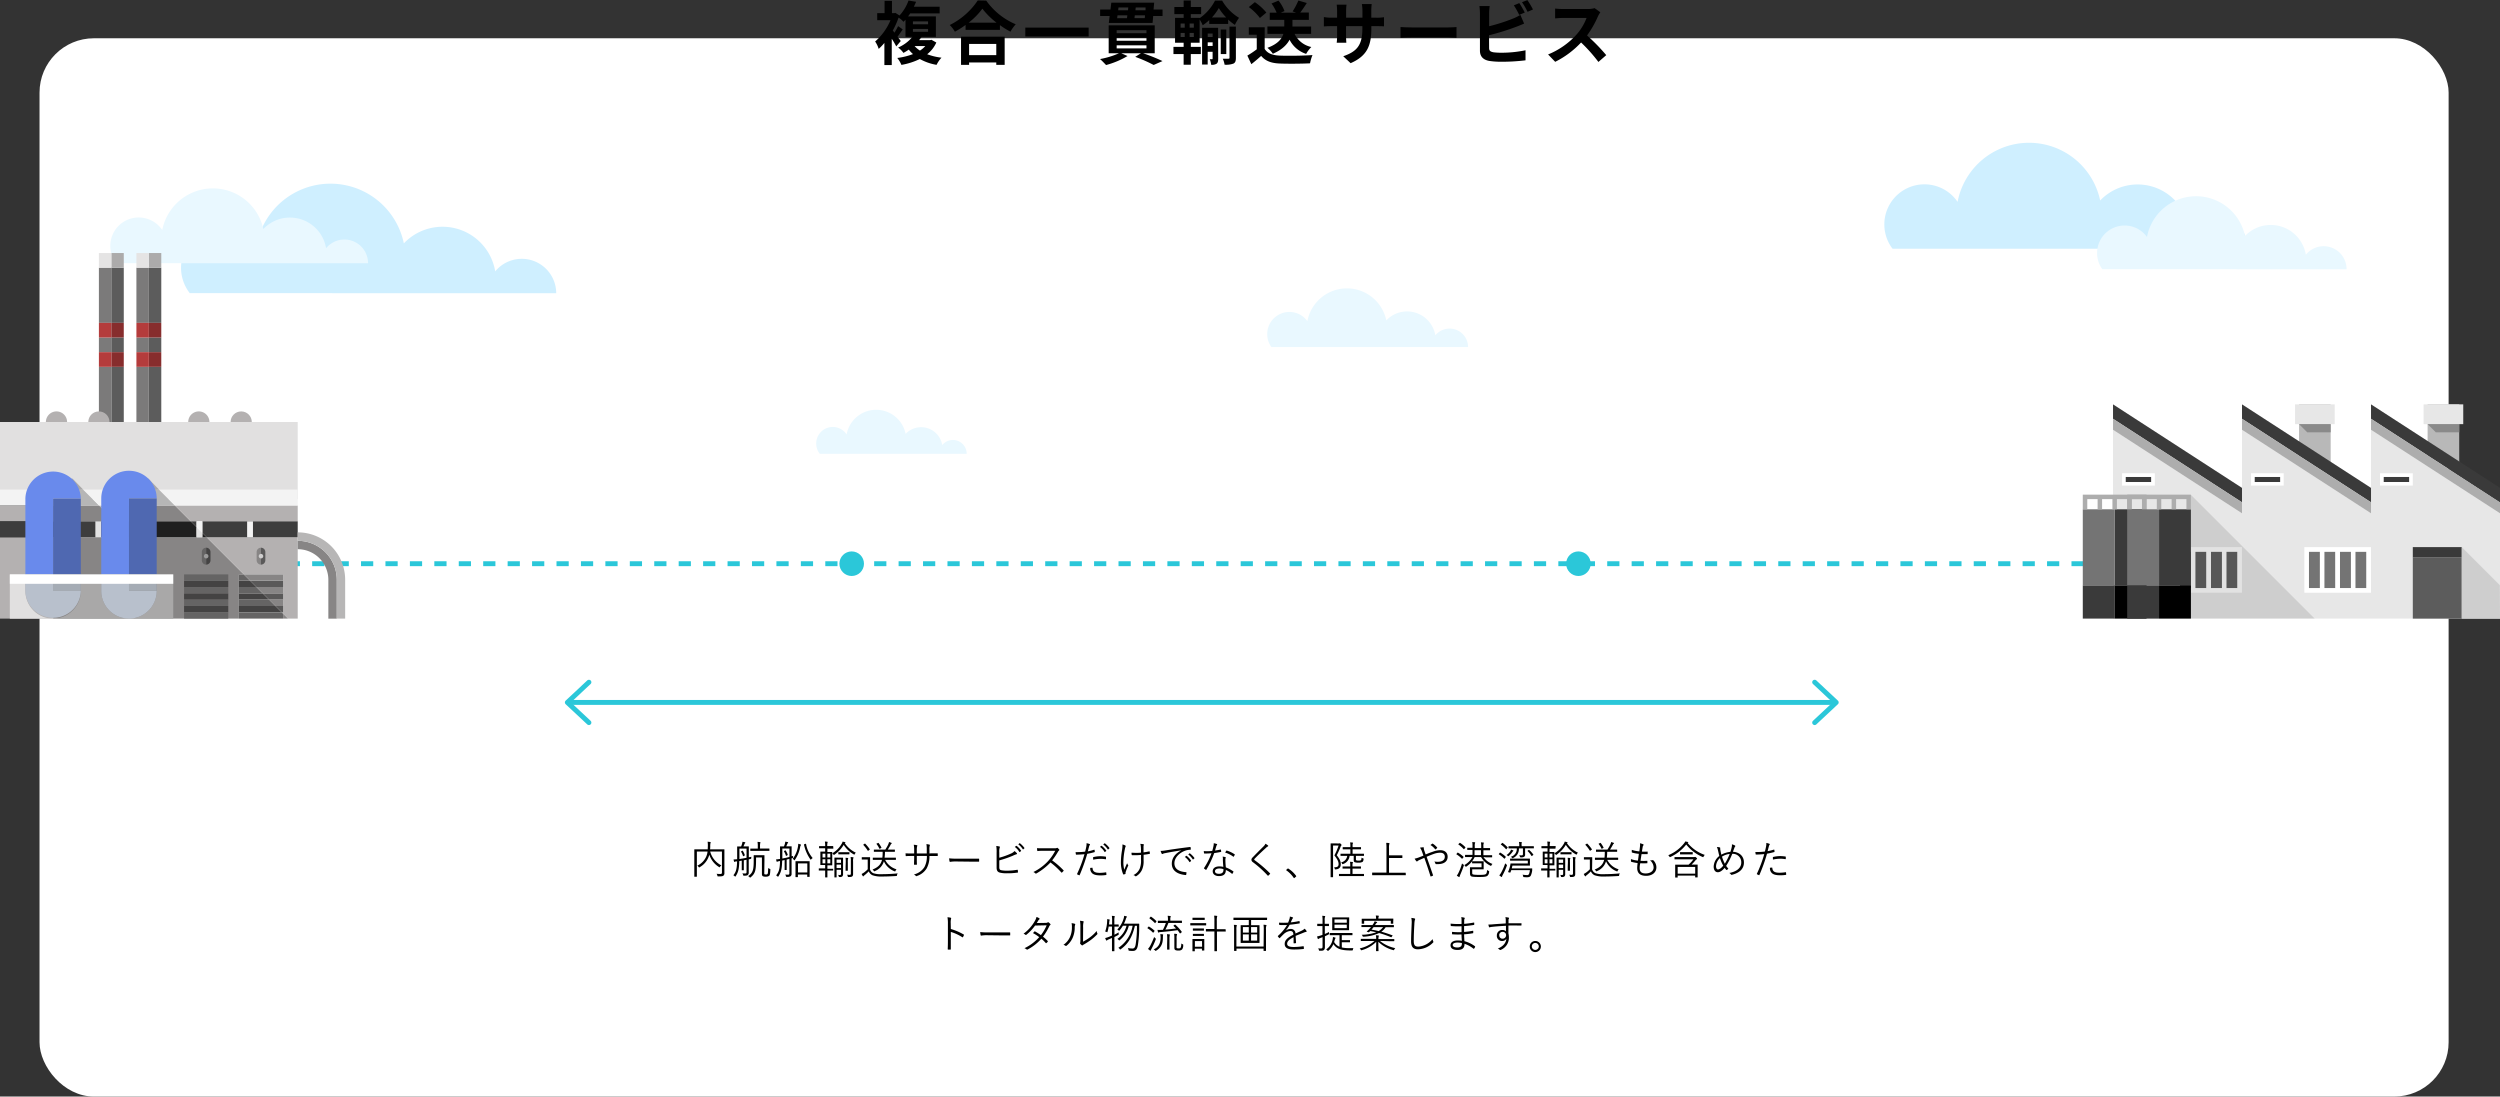 <svg xmlns="http://www.w3.org/2000/svg" viewBox="0 0 1016.98 446.07"><rect x="0" y="0" width="1016.98" height="446.07" fill="#333333" stroke="none"/><defs><style>.cls-1{fill:#fff;}.cls-2{fill:#cfefff;}.cls-3{fill:#e9f8ff;}.cls-4,.cls-5,.cls-7{fill:none;stroke:#2bc7d9;stroke-width:2px;}.cls-4,.cls-5{stroke-miterlimit:10;}.cls-5{stroke-dasharray:4.97 4.97;}.cls-6{fill:#2bc7d9;}.cls-7{stroke-linecap:round;stroke-linejoin:round;}.cls-8{fill:#5c5c5c;}.cls-9{fill:#7b7a7a;}.cls-10{fill:#acabab;}.cls-11{fill:#e5e4e4;}.cls-12{fill:#b43c3c;}.cls-13{fill:#872d2d;}.cls-14{fill:#b4b1b1;}.cls-15{fill:#e1e0e0;}.cls-16{fill:#a9a8a8;}.cls-17{fill:#878585;}.cls-18{fill:#b6b6b6;}.cls-19{fill:#f3f3f3;}.cls-20{fill:#1f1f1f;}.cls-21{fill:#3d3d3d;}.cls-22{fill:#e2e2e2;}.cls-23{fill:#444343;}.cls-24{fill:#5a5959;}.cls-25{fill:#656464;}.cls-26{fill:#9b9b9b;}.cls-27{fill:#cfcece;}.cls-28{fill:#b7b6b6;}.cls-29{fill:#4f68b1;}.cls-30{fill:#698aec;}.cls-31{fill:#a5acb5;}.cls-32{fill:#b8c0cc;}.cls-33{fill:#b8b8b8;}.cls-34{fill:#e7e7e7;}.cls-35{fill:#8a8a8a;}.cls-36{fill:#cecece;}.cls-37{fill:#3a3a3a;}.cls-38{fill:#adadad;}.cls-39{fill:#747474;}.cls-40{fill:#575757;}</style></defs><g id="Layer_2" data-name="Layer 2"><g id="Background"><rect class="cls-1" x="16.08" y="15.57" width="980" height="430.5" rx="22.1"/></g><g id="Design"><path d="M294.68,352.6c0,1.28,0,2,0,2.56a1.24,1.24,0,0,1-.41,1.06c-.26.21-.71.3-2.05.3-.31,0-.32,0-.4-.32a2.24,2.24,0,0,0-.32-.75c.51.05,1.13.08,1.46.08.56,0,.72-.14.72-.61v-8.51H288.9a8.83,8.83,0,0,0,4.57,5.63,2.17,2.17,0,0,0-.57.56c-.09.15-.14.21-.2.21s-.13-.05-.24-.13a9.23,9.23,0,0,1-3.91-5,5.1,5.1,0,0,1-.29.86,8.08,8.08,0,0,1-3.61,4.21c-.12.08-.18.13-.23.13s-.11-.06-.21-.19a2.18,2.18,0,0,0-.54-.55,7.37,7.37,0,0,0,3.7-3.89,7.26,7.26,0,0,0,.46-1.85h-4.35v7.76c0,1.6,0,2.27,0,2.35s0,.13-.13.13h-.78c-.11,0-.13,0-.13-.13s0-.73,0-2.43v-6c0-1.69,0-2.38,0-2.46s0-.13.13-.13.64,0,2.24,0h3.09c0-.5.05-1,.05-1.49a9.92,9.92,0,0,0-.1-1.58c.35,0,.72.05,1.07.09.13,0,.18.08.18.16a1.29,1.29,0,0,1-.08.31,5.59,5.59,0,0,0-.1,1.2,12.37,12.37,0,0,1-.06,1.31h3.46c1.6,0,2.16,0,2.24,0s.12,0,.12.13,0,.83,0,2.53Z"/><path d="M305.69,348.54a2,2,0,0,0-.1.6c0,.18,0,.21-.34.29l-.67.15v3.23c0,.72,0,1.47,0,2.15a1.18,1.18,0,0,1-.4,1c-.24.19-.59.27-1.48.27-.32,0-.32,0-.4-.31a2,2,0,0,0-.31-.65,9.67,9.67,0,0,0,1.25.06c.26,0,.45-.16.45-.58v-5l-1.11.21v2.59c0,.93,0,1.25,0,1.35s0,.13-.13.13h-.58c-.11,0-.13,0-.13-.13s0-.42,0-1.35v-2.44l-1,.17c-.08,3.12-.39,4.5-1.45,6.13-.08.13-.12.18-.19.18s-.11,0-.21-.13a1.8,1.8,0,0,0-.57-.4c1.1-1.35,1.44-2.63,1.52-5.65l-.3,0a1.62,1.62,0,0,0-.6.14.26.26,0,0,1-.19.07c-.06,0-.11-.05-.14-.17a7.15,7.15,0,0,1-.21-.83,8.75,8.75,0,0,0,1.29-.09l.18,0v-3c0-1.36,0-2,0-2.08s0-.11.13-.11.41,0,1.47,0a7.27,7.27,0,0,0,.37-1,4.32,4.32,0,0,0,.19-.91,9.59,9.59,0,0,1,1,.18c.11,0,.16.08.16.16a.31.31,0,0,1-.11.21.94.94,0,0,0-.21.32c-.16.41-.3.72-.45,1H303c1.07,0,1.41,0,1.49,0s.12,0,.12.11,0,.72,0,2.08v2.23Zm-2-3.33h-2.9v4.24c.93-.15,1.91-.31,2.9-.5Zm-1.79.88c.12-.08.16-.08.22,0a6.49,6.49,0,0,1,.86,1.75c0,.09,0,.11-.12.21l-.34.19c-.19.11-.22.09-.27,0a6.5,6.5,0,0,0-.77-1.73c-.07-.11-.05-.13.11-.23Zm9,9c0,.39,0,.5.12.55s.22.09.61.09a.63.63,0,0,0,.62-.27c.11-.13.21-.59.22-2.35a2.11,2.11,0,0,0,.69.33c.21.07.23.11.21.42-.08,1.66-.19,2.11-.43,2.37a2,2,0,0,1-1.35.4,2.85,2.85,0,0,1-1.2-.16c-.3-.13-.45-.4-.45-1v-6.67h-2.38v.67c0,4.32-.21,5.81-2.19,7.4-.12.09-.16.14-.23.14s-.11-.06-.22-.18a2,2,0,0,0-.59-.43c2.05-1.39,2.3-2.67,2.27-6.95,0-.94,0-1.36,0-1.44s0-.12.13-.12.35,0,1.37,0h1.35c1,0,1.31,0,1.39,0s.13,0,.13.12,0,.68,0,2ZM313,346c0,.11,0,.13-.13.13s-.58,0-2.07,0h-3.39c-1.49,0-2,0-2.06,0s-.13,0-.13-.13v-.67c0-.11,0-.13.13-.13s.57,0,2.06,0h.85v-.73a11,11,0,0,0-.11-2,8.79,8.79,0,0,1,1,.09c.11,0,.19.07.19.13a.85.85,0,0,1-.08.29,6,6,0,0,0-.08,1.43v.76h1.6c1.49,0,2,0,2.07,0s.13,0,.13.13Z"/><path d="M322.66,348.18a2.78,2.78,0,0,0-.08.49c0,.33-.05.35-.33.43l-.24.06v4.07c0,.72,0,1.47,0,2.14a1.24,1.24,0,0,1-.39,1.07,2.58,2.58,0,0,1-1.52.26c-.33,0-.33,0-.4-.32a2.47,2.47,0,0,0-.27-.64,5.6,5.6,0,0,0,1.25.06c.27,0,.43-.14.43-.56V349.4l-1.1.27v2.79c0,.91,0,1.25,0,1.33s0,.13-.13.13h-.57c-.12,0-.13,0-.13-.13s0-.42,0-1.33v-2.61c-.35.08-.69.16-1,.22-.08,3.35-.4,4.69-1.5,6.39-.1.14-.15.21-.21.21a.31.31,0,0,1-.16-.13,1.54,1.54,0,0,0-.6-.43c1.17-1.43,1.52-2.69,1.6-5.86l-.51.1a1.49,1.49,0,0,0-.54.15.34.34,0,0,1-.19.08c-.08,0-.13-.06-.16-.17-.08-.26-.15-.53-.21-.82a7.49,7.49,0,0,0,1.29-.14l.32-.05c0-.38,0-.77,0-1.2v-1.71c0-1.35,0-1.95,0-2.05s0-.13.13-.13.43,0,1.45,0a5.87,5.87,0,0,0,.37-1,3.65,3.65,0,0,0,.18-.93,9.25,9.25,0,0,1,1,.19c.1,0,.18.1.18.16s-.08.16-.14.23a.88.88,0,0,0-.2.32l-.43,1h.56c1.09,0,1.41,0,1.51,0s.11,0,.11.13,0,.7,0,2.05v1.87Zm-1.52-3h-2.89v4.06c.94-.17,1.88-.38,2.89-.64Zm-1.79.77c.13-.08.16-.08.22,0a6.23,6.23,0,0,1,.87,1.75c0,.09,0,.11-.13.21l-.34.19c-.19.11-.22.09-.27,0a6.19,6.19,0,0,0-.77-1.73c-.06-.11,0-.13.12-.23Zm6.39-2a1.26,1.26,0,0,0-.23.58,13.34,13.34,0,0,1-2.13,5.22c-.08.14-.14.2-.19.2s-.09,0-.16-.12a1.55,1.55,0,0,0-.59-.44,11.11,11.11,0,0,0,2.19-5.15,4.69,4.69,0,0,0,.08-1c.34.08.66.18.91.26s.21.11.21.22A.35.35,0,0,1,325.74,343.91Zm3.61,9.76c0,2.41,0,2.79,0,2.87s0,.13-.13.13h-.74c-.09,0-.11,0-.11-.13v-.82h-3.79v.92c0,.11,0,.12-.13.12h-.71c-.12,0-.14,0-.14-.12s0-.48,0-2.9v-1.41c0-1.39,0-1.81,0-1.9s0-.13.14-.13.48,0,1.73,0h2c1.25,0,1.65,0,1.75,0s.13,0,.13.13,0,.51,0,1.68Zm-.94-2.48h-3.79v3.67h3.79Zm-.77-7.95c.18-.07.22-.07.26.06a12.09,12.09,0,0,0,2.7,5.72,2.22,2.22,0,0,0-.61.51c-.08.09-.12.14-.17.14s-.11-.06-.21-.19a16.57,16.57,0,0,1-2.56-5.94c0-.09,0-.11.19-.17Z"/><path d="M339,345.09c0,.12,0,.13-.13.13s-.53,0-1.94,0h-.35v1.36h.13c1.22,0,1.63,0,1.71,0s.13,0,.13.13,0,.46,0,1.5v2.18c0,1,0,1.42,0,1.5s0,.13-.13.13-.49,0-1.71,0h-.13v1.39h.29c1.41,0,1.86,0,1.94,0s.12,0,.12.13V354c0,.11,0,.13-.12.13s-.53,0-1.94,0h-.29c0,1.78,0,2.6,0,2.68s0,.12-.12.12h-.66c-.11,0-.13,0-.13-.12s0-.9,0-2.68h-.53c-1.39,0-1.85,0-1.93,0s-.13,0-.13-.13v-.61c0-.11,0-.13.13-.13s.54,0,1.93,0h.53v-1.39h-.08c-1.21,0-1.66,0-1.74,0s-.13,0-.13-.13,0-.46,0-1.5v-2.18c0-1,0-1.42,0-1.5s0-.13.13-.13.53,0,1.74,0h.08v-1.36h-.43c-1.38,0-1.84,0-1.92,0s-.13,0-.13-.13v-.6c0-.11,0-.13.13-.13s.54,0,1.92,0h.43a9.16,9.16,0,0,0-.11-1.87,6.49,6.49,0,0,1,.95.08c.12,0,.19.06.19.14a1.23,1.23,0,0,1-.08.26,5.19,5.19,0,0,0-.1,1.36v0h.35c1.41,0,1.85,0,1.94,0s.13,0,.13.13Zm-3.25,2.18H334.6v1.55h1.15Zm0,2.26H334.6v1.68h1.15Zm2-2.26h-1.18v1.55h1.18Zm0,2.26h-1.18v1.68h1.18Zm5.92-6.52a11,11,0,0,0,4.47,3.85,1.86,1.86,0,0,0-.43.57c-.08.16-.13.23-.2.23a.83.83,0,0,1-.24-.12,11.59,11.59,0,0,1-4.06-3.87,13.08,13.08,0,0,1-3.75,4c-.11.07-.17.12-.24.12s-.11-.07-.21-.23a1.7,1.7,0,0,0-.43-.46,10.36,10.36,0,0,0,3.84-3.91,3.31,3.31,0,0,0,.34-.83,6.65,6.65,0,0,1,.93.21c.13,0,.21.09.21.17a.24.24,0,0,1-.15.2Zm-2,5.89c.84,0,1.08,0,1.16,0s.12,0,.12.13,0,.67,0,2v2.59c0,.73,0,1.47,0,1.9a1.26,1.26,0,0,1-.31,1,1.55,1.55,0,0,1-1.07.25c-.3,0-.32,0-.38-.3a2,2,0,0,0-.26-.58,4.24,4.24,0,0,0,.71.05c.36,0,.48-.11.48-.54v-1.56h-1.8v1.09c0,1.27,0,1.8,0,1.88s0,.11-.13.11h-.63c-.11,0-.13,0-.13-.11s0-.55,0-1.86v-4.05c0-1.31,0-1.79,0-1.89s0-.13.13-.13.31,0,1.14,0Zm.44.74h-1.8V351h1.8Zm0,2.08h-1.8v1.41h1.8Zm3.41-4.3c0,.09,0,.11-.13.11s-.39,0-1.43,0h-1.37c-1.08,0-1.35,0-1.44,0s-.13,0-.13-.11v-.63c0-.11,0-.13.13-.13s.36,0,1.44,0H344c1,0,1.35,0,1.43,0s.13,0,.13.13Zm-1.48,3.45a10.14,10.14,0,0,0-.09-1.93,7.7,7.7,0,0,1,.92.08c.1,0,.17,0,.17.14s-.07.16-.1.26a7.46,7.46,0,0,0-.05,1.44v1.66c0,1.06,0,1.49,0,1.57s0,.13-.14.13h-.64c-.11,0-.13,0-.13-.13s0-.51,0-1.57Zm2.08-.38a8.51,8.51,0,0,0-.11-1.86,8.86,8.86,0,0,1,1,.1c.11,0,.19.06.19.13a.61.61,0,0,1-.09.28,4.23,4.23,0,0,0-.08,1.33v2.92c0,.78,0,1.58,0,2.14s-.12.82-.38,1-.66.24-1.41.24c-.3,0-.3,0-.38-.3a2.51,2.51,0,0,0-.26-.64c.42,0,.77.06,1,.06.41,0,.52-.11.52-.62Z"/><path d="M353.89,353.63a2.49,2.49,0,0,0,1.38,1.58,8.93,8.93,0,0,0,3.2.4,67.17,67.17,0,0,0,6.72-.33,1.64,1.64,0,0,0-.3.73c-.05.34-.05.34-.37.35-2.08.13-4,.2-5.68.2a10.65,10.65,0,0,1-3.94-.52,3,3,0,0,1-1.49-1.58,18.78,18.78,0,0,1-1.72,1.57,1.31,1.31,0,0,0-.34.32c-.07.11-.13.14-.19.14s-.13,0-.2-.13a5.46,5.46,0,0,1-.46-.84,7.63,7.63,0,0,0,1-.6,11,11,0,0,0,1.48-1.31v-3.95h-1.19c-.83,0-1,0-1.1,0s-.13,0-.13-.13v-.7c0-.12,0-.13.13-.13s.27,0,1.1,0h.87c.81,0,1.05,0,1.15,0s.13,0,.13.13,0,.49,0,1.49Zm-2.17-10.41c.13-.09.17-.09.25,0a15.29,15.29,0,0,1,1.81,2.21c.07.1.07.14-.09.27l-.42.32c-.18.13-.22.13-.29,0a14.65,14.65,0,0,0-1.76-2.28c-.08-.09-.08-.12.1-.24Zm8.35,6.57a7.56,7.56,0,0,0,4.63,3.84,1.69,1.69,0,0,0-.39.59c-.11.3-.14.32-.43.21a7.84,7.84,0,0,1-4.32-4.07,6.15,6.15,0,0,1-3.71,4,.5.5,0,0,1-.23.1c-.08,0-.11-.08-.22-.26a1.79,1.79,0,0,0-.47-.48c2.21-.89,3.38-2,3.86-3.93h-1.42c-1.59,0-2.12,0-2.2,0s-.12,0-.12-.13v-.64c0-.11,0-.13.12-.13s.61,0,2.2,0h1.57a17.14,17.14,0,0,0,.11-2.38h-1.31c-1.54,0-2.05,0-2.15,0s-.11,0-.11-.13v-.64c0-.11,0-.13.11-.13s.61,0,2.15,0h2.41c.5-.84,1-1.64,1.24-2.26a3.45,3.45,0,0,0,.25-.82c.35.1.67.21.95.32.09,0,.16.11.16.19s-.08.18-.2.24a1.1,1.1,0,0,0-.28.42c-.29.55-.69,1.23-1.14,1.91h.64c1.54,0,2,0,2.13,0s.13,0,.13.13v.64c0,.11,0,.13-.13.13s-.59,0-2.13,0H360a18.45,18.45,0,0,1-.16,2.38h2.28c1.58,0,2.12,0,2.2,0s.13,0,.13.13v.64c0,.11,0,.13-.13.13s-.62,0-2.2,0Zm-2.93-6.86c.18-.08.18-.08.26,0a10.74,10.74,0,0,1,1.15,1.84c.05.11,0,.15-.17.24l-.4.21c-.21.11-.23.08-.29-.05a9.32,9.32,0,0,0-1.11-1.82c-.08-.1-.05-.15.1-.21Z"/><path d="M378.68,347.14c.9,0,1.71,0,2.59,0,.18,0,.2,0,.2.19s0,.46,0,.69,0,.2-.21.19c-.82,0-1.67,0-2.56,0h-.61a10,10,0,0,1-1.14,5.06,7.3,7.3,0,0,1-3.94,3.07c-.24.1-.28.13-.43,0a2.19,2.19,0,0,0-.83-.61,7,7,0,0,0,4.29-3,9,9,0,0,0,1-4.53h-4.09v.79c0,.89,0,1.74.05,2.59,0,.14-.05.18-.19.18s-.56,0-.8,0-.19,0-.19-.2c0-.81.06-1.63.06-2.54v-.82h-.81c-.85,0-1.78,0-2.47.07-.14,0-.14-.05-.18-.23s0-.56-.06-.91c.83.05,1.68.06,2.71.06h.81v-1.31a10.67,10.67,0,0,0-.17-2.24,6.74,6.74,0,0,1,1.29.19c.24.07.18.24.08.45a6,6,0,0,0-.13,1.6v1.31H377v-1.42a13.85,13.85,0,0,0-.14-2.4,9.48,9.48,0,0,1,1.2.21c.24.06.25.2.16.43a5.06,5.06,0,0,0-.13,1.71l0,1.47Z"/><path d="M388.69,350.44a13.18,13.18,0,0,0-2.16.16c-.14,0-.22-.06-.27-.22a9.9,9.9,0,0,1-.16-1.22,29,29,0,0,0,3.54.14h4.91c1.11,0,2.29,0,3.51,0,.19,0,.24,0,.24.19s0,.58,0,.83-.05.21-.24.19c-1.2,0-2.39,0-3.46,0Z"/><path d="M406.5,348.92a30.36,30.36,0,0,0,4.66-1.66,4.1,4.1,0,0,0,1.55-1.06,6.77,6.77,0,0,1,.93.88c.13.18.08.38-.13.42a9,9,0,0,0-1.47.59A41.83,41.83,0,0,1,406.5,350v2.75c0,.85.23,1.12.83,1.25a11.38,11.38,0,0,0,2.41.18,23.7,23.7,0,0,0,4.06-.36c.18,0,.21,0,.23.17s.06.55.08.76-.07.21-.26.23a28.27,28.27,0,0,1-4.34.27,10.65,10.65,0,0,1-2.83-.29c-.87-.24-1.27-.85-1.27-2v-6a14.69,14.69,0,0,0-.14-2.83,9.82,9.82,0,0,1,1.31.22c.24.07.18.28.1.45a5.17,5.17,0,0,0-.18,1.92Zm6.87-4.83c.08,0,.11,0,.17,0a7.59,7.59,0,0,1,1.81,1.93.11.11,0,0,1,0,.18l-.46.38a.13.13,0,0,1-.21,0,6.9,6.9,0,0,0-1.86-2.05Zm1.34-1.06c.07,0,.12-.06.18,0a9,9,0,0,1,1.82,1.88c.05.08,0,.12,0,.19l-.44.38c-.06.07-.12.07-.19,0a7.77,7.77,0,0,0-1.84-2Z"/><path d="M429,345.06a1.71,1.71,0,0,0,.91-.12.26.26,0,0,1,.32,0,4.52,4.52,0,0,1,.65.66c.1.13.07.24-.08.37a2.16,2.16,0,0,0-.46.59A28.7,28.7,0,0,1,428,350a32.72,32.72,0,0,1,4.6,4c.14.13.14.17,0,.33a6.25,6.25,0,0,1-.57.58c-.12.1-.18.1-.29,0a29.59,29.59,0,0,0-4.42-4.07,24.78,24.78,0,0,1-5.71,4.47c-.18.1-.28.11-.4,0a2.83,2.83,0,0,0-.84-.58,20.48,20.48,0,0,0,5.89-4.34,19.89,19.89,0,0,0,3-4.29h-4.81c-.9,0-1.59,0-2.31.1-.14,0-.16-.05-.19-.18a5.87,5.87,0,0,1-.1-1c.79.06,1.49.06,2.48.06Z"/><path d="M445.06,345.66c.13,0,.18,0,.2.11s.06.46.08.65,0,.21-.16.24a26,26,0,0,1-2.9.66,73.9,73.9,0,0,1-3.07,8.63c-.07.14-.13.14-.24.09a7.69,7.69,0,0,1-.76-.35.16.16,0,0,1-.06-.21,49.05,49.05,0,0,0,3-8c-1,.11-2.14.17-3.23.19-.19,0-.22,0-.26-.16s-.08-.56-.12-.88a9.76,9.76,0,0,0,1,0,24.56,24.56,0,0,0,2.88-.19c.23-.85.36-1.43.47-2A6.55,6.55,0,0,0,442,343a7,7,0,0,1,1.28.36.19.19,0,0,1,.12.18.43.43,0,0,1-.12.26,1.4,1.4,0,0,0-.26.62c-.19.66-.34,1.31-.51,1.92A20.69,20.69,0,0,0,445.06,345.66Zm-.8,7.33c.13,0,.16,0,.18.16.11,1.44,1,1.92,3,1.92a16.44,16.44,0,0,0,2.37-.21c.13,0,.18,0,.2.11a6.17,6.17,0,0,1,.06.77c0,.16,0,.19-.18.21a14.36,14.36,0,0,1-2.09.16c-1.73,0-2.8-.23-3.52-.88a2.73,2.73,0,0,1-.79-2.16A4.8,4.8,0,0,1,444.26,353Zm.4-4.12c0-.14,0-.19.21-.24a12.67,12.67,0,0,1,2.8-.33,16.19,16.19,0,0,1,2,.16c.19,0,.22.08.24.17a5.47,5.47,0,0,1,0,.71c0,.19-.06.24-.2.2a13.08,13.08,0,0,0-2-.17,13.83,13.83,0,0,0-3,.35C444.68,349.45,444.66,349.06,444.66,348.87Zm3.32-4.8s.09,0,.16,0A8,8,0,0,1,450,346a.12.12,0,0,1,0,.18l-.46.38a.13.13,0,0,1-.21,0,6.77,6.77,0,0,0-1.86-2.05Zm1.33-1a.13.13,0,0,1,.17,0,9.32,9.32,0,0,1,1.83,1.88c0,.08,0,.12-.05.19l-.43.38c-.07.07-.13.07-.2,0a7.6,7.6,0,0,0-1.84-2Z"/><path d="M457.72,343.93c.16.09.22.17.22.25a.66.66,0,0,1-.09.26,5.27,5.27,0,0,0-.26.94,29.52,29.52,0,0,0-.61,5.29,11.73,11.73,0,0,0,.37,3.12c.4-1,.72-1.67,1.15-2.66a2.23,2.23,0,0,0,.37.72c.06.08.1.13.1.19a1,1,0,0,1-.15.37,23.83,23.83,0,0,0-.89,2.29,1.4,1.4,0,0,0-.07.38c0,.12,0,.21,0,.31a.15.15,0,0,1-.1.14,2.37,2.37,0,0,1-.62.19.22.22,0,0,1-.26-.12,12.61,12.61,0,0,1-.91-4.66,29.68,29.68,0,0,1,.43-4.9,13.49,13.49,0,0,0,.21-2.53A4.6,4.6,0,0,1,457.72,343.93Zm6.45,3.85c-.8.07-1.57.12-2.24.12-.4,0-.82,0-1.32,0-.17,0-.22-.06-.25-.19a6.26,6.26,0,0,1-.08-.83c.56,0,1.21.06,1.79.06s1.41,0,2.08-.1c0-1.18,0-1.93-.08-2.44a3.2,3.2,0,0,0-.22-1.11,5.92,5.92,0,0,1,1.28.14c.13,0,.19.1.19.2a1.26,1.26,0,0,1-.06.22,1.58,1.58,0,0,0-.08.66c0,.62,0,1.42,0,2.22a18.63,18.63,0,0,0,2.29-.4c.13,0,.19,0,.21.1s.05.45.08.7,0,.19-.14.21a20.38,20.38,0,0,1-2.41.37l0,2.32a8.42,8.42,0,0,1-.68,3.87,5.93,5.93,0,0,1-2.2,2.45.54.54,0,0,1-.31.13c-.08,0-.14,0-.25-.14a1.87,1.87,0,0,0-.71-.37,5.05,5.05,0,0,0,2.61-2.74,8.9,8.9,0,0,0,.48-3.67Z"/><path d="M480.6,345.9c-2.4.38-4.48.72-6.5,1.13a3.67,3.67,0,0,0-1,.27.89.89,0,0,1-.3.12.28.28,0,0,1-.23-.15,9.84,9.84,0,0,1-.45-1.13,12,12,0,0,0,2-.2c2.38-.38,5.63-.86,9.92-1.39.16,0,.24,0,.28.13a5.44,5.44,0,0,1,.09.8c0,.14-.05.18-.21.19a6.78,6.78,0,0,0-2.33.48c-2.34.93-4.13,2.9-4.13,5,0,2.66,2.32,3.44,4.66,3.64.2,0,.25.05.25.17a4.52,4.52,0,0,1-.1.77c0,.18-.08.24-.25.23-2.71-.24-5.62-1.4-5.62-4.63,0-2.26,1.39-4.11,3.91-5.44Zm1.95,2.25a.12.12,0,0,1,.16,0,7.65,7.65,0,0,1,1.81,1.94c.05.06,0,.12,0,.17l-.46.39a.13.13,0,0,1-.21,0,7.16,7.16,0,0,0-1.86-2.05Zm1.33-1c.07-.05.11-.06.18,0a9,9,0,0,1,1.82,1.87c.05.08,0,.13-.05.19l-.43.38c-.06.07-.13.07-.19,0a7.77,7.77,0,0,0-1.84-2Z"/><path d="M496.47,345.59c.15,0,.19,0,.21.1s.06.48.08.69,0,.17-.14.19c-.87.17-1.73.32-2.68.46a39.5,39.5,0,0,1-3.21,6.76c-.08.13-.16.11-.26,0a3.14,3.14,0,0,1-.64-.48c-.1-.08-.1-.14,0-.27a28.22,28.22,0,0,0,3-5.95c-.69.06-1.33.11-2,.11-.24,0-.49,0-.85,0-.15,0-.16,0-.2-.19a7.17,7.17,0,0,1-.09-.8q.76.06,1.26.06a20.53,20.53,0,0,0,2.18-.13c.19-.61.34-1.2.48-1.87a4.88,4.88,0,0,0,.13-1.25,6.66,6.66,0,0,1,1.25.32.19.19,0,0,1,.14.18c0,.08,0,.14-.13.24a1.42,1.42,0,0,0-.22.49c-.18.58-.35,1.17-.51,1.73A21,21,0,0,0,496.47,345.59Zm1,3.87a5,5,0,0,0-.1-1,5.41,5.41,0,0,1,1.09.21c.11,0,.18.09.18.19a1.08,1.08,0,0,1-.1.29,2.59,2.59,0,0,0-.06.75,27.68,27.68,0,0,0,.19,2.95,13.35,13.35,0,0,1,3,1.6c.13.08.12.12.07.25a5,5,0,0,1-.39.71c-.08.11-.16.09-.25,0a9.86,9.86,0,0,0-2.44-1.52c0,1.62-.8,2.5-2.86,2.5-1.22,0-2.48-.62-2.48-1.95s1.15-2,2.72-2a8.12,8.12,0,0,1,1.6.19C497.54,351.61,497.46,350.33,497.45,349.46Zm-1.36,3.83c-1.28,0-1.86.5-1.86,1.09,0,.74.59,1.07,1.65,1.07,1.31,0,1.79-.69,1.79-1.5a3.57,3.57,0,0,0,0-.39A5.34,5.34,0,0,0,496.09,353.29Zm2.72-7.17c.08-.13.13-.14.27-.1a11.38,11.38,0,0,1,3.14,1.51c.11.09.11.16,0,.29a5.07,5.07,0,0,1-.37.64c-.08.11-.13.09-.22,0a10.66,10.66,0,0,0-3.27-1.63C498.55,346.58,498.68,346.31,498.81,346.12Z"/><path d="M515.8,343.91a.33.33,0,0,1,.11.21.24.24,0,0,1-.16.21,2,2,0,0,0-.59.41c-1.57,1.43-3.52,3.24-4.72,4.52a.6.6,0,0,0-.23.4c0,.11.07.19.21.29a50.26,50.26,0,0,1,6.18,5.28c.11.13.14.16,0,.32s-.45.46-.61.61-.19.11-.31,0a42,42,0,0,0-6-5.42,1.27,1.27,0,0,1-.62-1,1.45,1.45,0,0,1,.56-1c1.29-1.38,3-3.07,4.46-4.52a3.76,3.76,0,0,0,.71-1A7.93,7.93,0,0,1,515.8,343.91Z"/><path d="M523.78,353.37a.3.3,0,0,1,.18-.1s.09,0,.17.1a11.14,11.14,0,0,1,3.08,2.88.41.41,0,0,1,.08.19c0,.07,0,.12-.12.2l-.57.48a.37.37,0,0,1-.16.09c-.07,0-.11,0-.18-.13a11.79,11.79,0,0,0-2.94-3c-.08,0-.12-.08-.12-.11s0-.08.08-.16Z"/><path d="M544.5,343.11a1.1,1.1,0,0,0,.39-.05.29.29,0,0,1,.16,0c.09,0,.17.05.4.27s.29.37.29.43a.27.27,0,0,1-.13.21,1.17,1.17,0,0,0-.29.53,32.12,32.12,0,0,1-1.54,3.41c1.38,1.7,1.63,2.62,1.63,3.67s-.48,2-2.09,2.08c-.32,0-.32,0-.39-.32a1,1,0,0,0-.24-.56c1.3.08,1.83-.31,1.83-1.28s-.37-1.8-1.7-3.53a24.88,24.88,0,0,0,1.7-4h-2.24v9.44c0,2.23,0,3.22,0,3.32s0,.11-.13.11h-.74c-.11,0-.12,0-.12-.11s0-1,0-3.29v-6.91c0-2.27,0-3.23,0-3.31s0-.13.12-.13.42,0,1.17,0Zm10.36,13.14c0,.11,0,.13-.13.13s-.64,0-2.26,0h-5.41c-1.63,0-2.17,0-2.25,0s-.13,0-.13-.13v-.62c0-.11,0-.13.13-.13s.62,0,2.25,0h2.21v-2.16h-1c-1.44,0-1.93,0-2,0s-.13,0-.13-.13v-.62c0-.11,0-.13.13-.13s.58,0,2,0h1v-.3a7,7,0,0,0-.11-1.6,10.07,10.07,0,0,1,1,.1c.12,0,.2,0,.2.14a.53.53,0,0,1-.07.24,3.16,3.16,0,0,0-.11,1.09v.33h1.33c1.46,0,1.94,0,2,0s.12,0,.12.13v.62c0,.12,0,.13-.12.13s-.56,0-2,0H550.2v2.16h2.27c1.62,0,2.16,0,2.26,0s.13,0,.13.13Zm0-8.23c0,.12,0,.13-.13.13s-.64,0-2.22,0h-.93v1.36c0,.23,0,.37.17.45s.29.13.9.13.9-.08,1-.21.2-.43.21-1a2.15,2.15,0,0,0,.59.29c.29.08.28.11.24.37-.08.62-.2.91-.43,1.07a3.05,3.05,0,0,1-1.68.3,3.52,3.52,0,0,1-1.52-.19c-.22-.13-.38-.32-.38-.83v-1.73H549a3.88,3.88,0,0,1-2.59,3.3c-.27.09-.33.13-.48-.16a1.37,1.37,0,0,0-.38-.5,3.08,3.08,0,0,0,2.49-2.64h-.4c-1.58,0-2.13,0-2.21,0s-.12,0-.12-.13v-.62c0-.11,0-.13.12-.13s.63,0,2.21,0h1.68v-1.79h-1c-1.46,0-1.94,0-2,0s-.12,0-.12-.12v-.63c0-.11,0-.13.12-.13s.58,0,2,0h1v-.55a6.3,6.3,0,0,0-.11-1.39,9.65,9.65,0,0,1,1,.09c.11,0,.19.07.19.13a.56.56,0,0,1-.1.27,2.54,2.54,0,0,0-.08.9v.55h1.3c1.47,0,1.94,0,2,0s.13,0,.13.13v.63c0,.11,0,.12-.13.12s-.56,0-2,0h-1.3v1.79h2.28c1.58,0,2.12,0,2.22,0s.13,0,.13.13Z"/><path d="M571.87,355.9c0,.11,0,.13-.13.13s-.59,0-2.11,0h-9.21c-1.52,0-2,0-2.11,0s-.13,0-.13-.13v-.82c0-.11,0-.12.13-.12s.59,0,2.11,0H564v-9.8a16,16,0,0,0-.1-2.3,8.76,8.76,0,0,1,1.12.09c.12,0,.21.07.21.15a.84.84,0,0,1-.08.3,5.86,5.86,0,0,0-.11,1.55v3h3.18c1.52,0,2,0,2.12,0s.13,0,.13.12v.82c0,.11,0,.13-.13.13s-.6,0-2.12,0h-3.18v6h4.55c1.52,0,2,0,2.11,0s.13,0,.13.12Z"/><path d="M582.89,346.46a8.84,8.84,0,0,1,3-.61c1.84,0,3,1,3,2.67,0,2-1.63,3-3.94,3a6.11,6.11,0,0,1-.75,0c-.16,0-.21-.06-.26-.16a2.79,2.79,0,0,0-.46-.91,7.91,7.91,0,0,0,1.42.12c1.6,0,2.84-.62,2.84-2.06,0-1.28-1-1.63-1.86-1.63a7.65,7.65,0,0,0-2.55.46c-1,.35-2,.77-3,1.19.9,2.56,1.73,4.89,2.59,7.42.07.16.07.21-.09.29a2.86,2.86,0,0,1-.79.29c-.09,0-.11,0-.14-.1-.82-2.64-1.56-4.89-2.5-7.47l-1.89.83a3.38,3.38,0,0,0-.86.5.31.31,0,0,1-.52,0,6.22,6.22,0,0,1-.67-1,10,10,0,0,0,1.62-.46c.61-.24,1.15-.43,1.95-.77-.19-.58-.38-1.12-.62-1.76a6.1,6.1,0,0,0-.77-1.47,7,7,0,0,1,1.36-.15c.19,0,.21.1.21.24a1.16,1.16,0,0,0,0,.47,9.37,9.37,0,0,0,.32,1c.17.55.28.82.41,1.2C581,347.13,581.88,346.79,582.89,346.46Zm-.26-3.25c.1-.07.13-.07.24,0a8.16,8.16,0,0,1,1.73,1.52.18.18,0,0,1,0,.24,3.47,3.47,0,0,1-.61.53.16.16,0,0,1-.21-.05,6.52,6.52,0,0,0-1.88-1.7C582.17,343.53,582.46,343.32,582.63,343.21Z"/><path d="M592.85,346.94c.1-.13.16-.13.26-.08a12.23,12.23,0,0,1,2.22,1.66c.08.08.08.11,0,.22l-.39.45c-.16.19-.17.21-.27.11a11.53,11.53,0,0,0-2.16-1.74c-.11-.06-.1-.1,0-.22Zm1.17,8.94a3.08,3.08,0,0,0-.27.72c0,.1-.06.2-.13.2a.61.61,0,0,1-.24-.1,7.29,7.29,0,0,1-.77-.51,6.07,6.07,0,0,0,.72-1.19,20.56,20.56,0,0,0,1.41-3.77,1.82,1.82,0,0,0,.56.46c.24.14.24.16.15.48C595,353.5,594.5,354.76,594,355.88Zm-.3-12.91c.11-.13.16-.15.25-.08a10.77,10.77,0,0,1,2.1,1.71c.08.1.08.16-.05.3l-.35.43c-.13.15-.16.17-.26.07a11.85,11.85,0,0,0-2.09-1.83c-.1-.06-.1-.09,0-.24Zm9.73,5.68a7.82,7.82,0,0,0,3.68,2.8,1.49,1.49,0,0,0-.42.56c-.08.16-.12.22-.2.22a.6.6,0,0,1-.24-.09,8.62,8.62,0,0,1-3.78-3.49h-2.61a9.36,9.36,0,0,1-1.07,1.71h.11c.08,0,.38,0,1.47,0h1.49c1.07,0,1.46,0,1.54,0s.12,0,.12.11,0,.37,0,1.1v.85c0,.74,0,1,0,1.09s0,.13-.12.13-.47,0-1.54,0h-3v1.08c0,.43,0,.75.15.89s.81.28,2.7.28,2.43-.1,2.74-.37.38-.66.46-1.62a3,3,0,0,0,.56.34c.29.12.32.11.27.41a2.17,2.17,0,0,1-.67,1.59c-.4.37-1.23.51-3.44.51s-3-.1-3.3-.37-.38-.61-.38-1.45v-1.16c0-.53,0-.73,0-.83s0-.13.12-.13.55,0,1.59,0h3v-1.61h-2.23c-1.09,0-1.41,0-1.49,0s-.12,0-.12-.13v-.69a11.33,11.33,0,0,1-2.29,2.1.73.73,0,0,1-.26.13c-.06,0-.11-.07-.21-.23a1.45,1.45,0,0,0-.43-.46,8.41,8.41,0,0,0,3.33-3.28h-.61c-1.63,0-2.19,0-2.27,0s-.13,0-.13-.14v-.6c0-.12,0-.14.13-.14s.64,0,2.27,0h.63v-2c-1.45,0-1.94,0-2,0s-.13,0-.13-.11v-.64c0-.12,0-.13.13-.13s.57,0,2,0v-.67a8.29,8.29,0,0,0-.1-1.67l1,.08c.11,0,.19.08.19.13a.59.59,0,0,1-.08.26,3.3,3.3,0,0,0-.09,1.18V345h2.62v-.67a7.43,7.43,0,0,0-.11-1.67l1,.08c.11,0,.19.08.19.13a.76.76,0,0,1-.08.26,3.19,3.19,0,0,0-.1,1.18V345h.38c1.59,0,2.13,0,2.21,0s.13,0,.13.13v.64c0,.09,0,.11-.13.11s-.62,0-2.21,0h-.38v2h1.17c1.62,0,2.18,0,2.27,0s.11,0,.11.14v.6c0,.13,0,.14-.11.14s-.65,0-2.27,0Zm-1-2.8h-2.62v2h2.62Z"/><path d="M610.08,346.94c.1-.13.15-.15.26-.08a10.57,10.57,0,0,1,2.16,1.63c.08.08.08.11,0,.24l-.34.43c-.14.19-.17.21-.27.11a11.16,11.16,0,0,0-2.11-1.71c-.11-.08-.1-.1,0-.26Zm1.24,8.94a2.72,2.72,0,0,0-.29.68c0,.11-.08.19-.16.19a.47.47,0,0,1-.24-.11c-.29-.2-.48-.34-.74-.55a5.79,5.79,0,0,0,.77-1.1,22.51,22.51,0,0,0,1.65-3.8,3.58,3.58,0,0,0,.48.47c.27.22.27.22.18.51A26.54,26.54,0,0,1,611.32,355.88ZM611,343c.13-.15.16-.16.26-.1a14.88,14.88,0,0,1,2,1.76c.08.08.06.12-.06.28l-.34.41c-.13.16-.18.16-.26.07a11.57,11.57,0,0,0-2-1.83c-.1-.06-.1-.1,0-.24Zm4.47,3.3c-.11.06-.16.17-.3.36a7.37,7.37,0,0,1-1.4,1.51c-.11.08-.16.13-.2.13s-.12-.05-.23-.15a1.75,1.75,0,0,0-.49-.33,4.88,4.88,0,0,0,1.53-1.54,2.14,2.14,0,0,0,.27-.66,5.1,5.1,0,0,1,.87.32c.08.05.11.08.11.15S615.53,346.23,615.43,346.3Zm7.8,7.9a7.41,7.41,0,0,1-.53,1.94c-.23.43-.59.72-1.54.72-.27,0-.75,0-1.22-.06-.28,0-.32,0-.36-.34a2.07,2.07,0,0,0-.26-.66,11.2,11.2,0,0,0,1.78.18.79.79,0,0,0,.85-.46,6.45,6.45,0,0,0,.36-1.56h-7.58c-.08.27-.2.55-.31.83s-.08.2-.57.09-.45-.1-.37-.28a14.13,14.13,0,0,0,.77-2.33c.06-.29.12-.58.16-.87,0-.11,0-.14.12-.14s.53,0,2,0h4.93v-1.14H616.5c-1.5,0-2,0-2.08,0s-.13,0-.13-.13v-.58c0-.11,0-.13.13-.13s.58,0,2.08,0h3.59c1.47,0,2,0,2.14,0s.13,0,.13.13,0,.32,0,.93V351c0,.62,0,.88,0,1s0,.12-.13.12-.67,0-2.14,0h-4.84l-.28,1.15h6c1.57,0,2.11,0,2.19,0s.14,0,.14.15Zm.7-9.23c0,.11,0,.12-.13.12s-.62,0-2.25,0h-1.19v1c0,.67,0,1.22,0,1.47a1,1,0,0,1-.44,1,2.31,2.31,0,0,1-1.26.21c-.32,0-.34,0-.43-.32a1.94,1.94,0,0,0-.26-.56,6.86,6.86,0,0,0,.88.07c.5,0,.63-.13.63-.6v-2.24h-1.64a4,4,0,0,1-2.32,3.89.59.59,0,0,1-.25.1c-.08,0-.13-.05-.26-.19a1.72,1.72,0,0,0-.48-.39,3.29,3.29,0,0,0,2.45-3.41h-1c-1.63,0-2.16,0-2.24,0s-.13,0-.13-.12v-.63c0-.11,0-.13.13-.13s.61,0,2.24,0h2v-.4a5.37,5.37,0,0,0-.13-1.35,9.87,9.87,0,0,1,1,.1c.13,0,.21.06.21.13a.91.91,0,0,1-.11.3,2.21,2.21,0,0,0,0,.82v.4h2.58c1.63,0,2.17,0,2.25,0s.13,0,.13.13Zm-2.13.81c.11-.08.15-.08.23,0a9.4,9.4,0,0,1,1.68,1.87c.06.1,0,.11-.12.22l-.38.28c-.16.11-.21.12-.27,0a9,9,0,0,0-1.55-1.92c-.08-.08-.08-.09.08-.21Z"/><path d="M632.76,345.09c0,.12,0,.13-.13.13s-.53,0-1.94,0h-.35v1.36h.13c1.22,0,1.63,0,1.71,0s.13,0,.13.13,0,.46,0,1.5v2.18c0,1,0,1.42,0,1.5s0,.13-.13.13-.49,0-1.71,0h-.13v1.39h.29c1.41,0,1.86,0,1.94,0s.12,0,.12.13V354c0,.11,0,.13-.12.13s-.53,0-1.94,0h-.29c0,1.78,0,2.6,0,2.68s0,.12-.12.12h-.66c-.11,0-.13,0-.13-.12s0-.9,0-2.68H629c-1.4,0-1.86,0-1.94,0s-.13,0-.13-.13v-.61c0-.11,0-.13.13-.13s.54,0,1.94,0h.52v-1.39h-.08c-1.21,0-1.66,0-1.74,0s-.13,0-.13-.13,0-.46,0-1.5v-2.18c0-1,0-1.42,0-1.5s0-.13.13-.13.53,0,1.74,0h.08v-1.36h-.43c-1.37,0-1.84,0-1.92,0s-.13,0-.13-.13v-.6c0-.11,0-.13.13-.13s.55,0,1.92,0h.43a9.16,9.16,0,0,0-.11-1.87,6.49,6.49,0,0,1,1,.08c.12,0,.19.06.19.14a1.23,1.23,0,0,1-.08.26,5.19,5.19,0,0,0-.1,1.36v0h.35c1.41,0,1.84,0,1.94,0s.13,0,.13.13Zm-3.25,2.18h-1.15v1.55h1.15Zm0,2.26h-1.15v1.68h1.15Zm2-2.26h-1.18v1.55h1.18Zm0,2.26h-1.18v1.68h1.18Zm5.92-6.52a11,11,0,0,0,4.47,3.85,1.86,1.86,0,0,0-.43.57c-.08.16-.13.23-.19.23a.74.74,0,0,1-.25-.12,11.59,11.59,0,0,1-4.06-3.87,13.08,13.08,0,0,1-3.75,4c-.11.07-.17.12-.24.12s-.11-.07-.2-.23a1.92,1.92,0,0,0-.44-.46,10.36,10.36,0,0,0,3.84-3.91,3.31,3.31,0,0,0,.34-.83,6.65,6.65,0,0,1,.93.21c.13,0,.21.09.21.17a.24.24,0,0,1-.15.2Zm-2,5.89c.84,0,1.08,0,1.16,0s.12,0,.12.13,0,.67,0,2v2.59c0,.73,0,1.47,0,1.9a1.26,1.26,0,0,1-.31,1,1.55,1.55,0,0,1-1.07.25c-.3,0-.32,0-.38-.3a2,2,0,0,0-.26-.58,4.24,4.24,0,0,0,.71.05c.36,0,.48-.11.48-.54v-1.56h-1.8v1.09c0,1.27,0,1.8,0,1.88s0,.11-.13.11h-.63c-.11,0-.12,0-.12-.11s0-.55,0-1.86v-4.05c0-1.31,0-1.79,0-1.89s0-.13.12-.13.31,0,1.14,0Zm.44.74h-1.8V351h1.8Zm0,2.08h-1.8v1.41h1.8Zm3.41-4.3c0,.09,0,.11-.13.11s-.39,0-1.43,0h-1.37c-1.08,0-1.35,0-1.44,0s-.13,0-.13-.11v-.63c0-.11,0-.13.13-.13s.36,0,1.44,0h1.37c1,0,1.35,0,1.43,0s.13,0,.13.13Zm-1.48,3.45a10.14,10.14,0,0,0-.09-1.93,7.88,7.88,0,0,1,.93.08c.09,0,.16,0,.16.14s-.07.16-.1.26a7.46,7.46,0,0,0-.05,1.44v1.66c0,1.06,0,1.49,0,1.57s0,.13-.14.13h-.64c-.11,0-.13,0-.13-.13s0-.51,0-1.57Zm2.08-.38a8.51,8.51,0,0,0-.11-1.86,8.86,8.86,0,0,1,1,.1c.11,0,.19.06.19.13a.61.61,0,0,1-.09.28,4.23,4.23,0,0,0-.08,1.33v2.92c0,.78,0,1.58,0,2.14s-.12.82-.38,1-.66.24-1.41.24c-.3,0-.3,0-.38-.3a2.51,2.51,0,0,0-.26-.64c.42,0,.77.06,1,.06s.52-.11.52-.62Z"/><path d="M647.65,353.63a2.49,2.49,0,0,0,1.38,1.58,8.93,8.93,0,0,0,3.2.4,67.17,67.17,0,0,0,6.72-.33,1.64,1.64,0,0,0-.3.73c0,.34,0,.34-.37.35-2.08.13-4,.2-5.68.2a10.65,10.65,0,0,1-3.94-.52,3,3,0,0,1-1.49-1.58,18.78,18.78,0,0,1-1.72,1.57,1.31,1.31,0,0,0-.34.32c-.06.11-.13.14-.19.14a.21.21,0,0,1-.19-.13,5.46,5.46,0,0,1-.47-.84,7.63,7.63,0,0,0,1-.6,11,11,0,0,0,1.48-1.31v-3.95h-1.19c-.83,0-1,0-1.1,0s-.13,0-.13-.13v-.7c0-.12,0-.13.13-.13s.27,0,1.1,0h.87c.81,0,1.05,0,1.15,0s.13,0,.13.13,0,.49,0,1.49Zm-2.17-10.41c.13-.09.17-.09.25,0a15.29,15.29,0,0,1,1.81,2.21c.07.1.07.14-.09.27L647,346c-.18.13-.22.13-.29,0a14.65,14.65,0,0,0-1.76-2.28c-.08-.09-.08-.12.1-.24Zm8.35,6.57a7.58,7.58,0,0,0,4.63,3.84,1.69,1.69,0,0,0-.39.59c-.11.3-.14.32-.43.21a7.88,7.88,0,0,1-4.32-4.07,6.15,6.15,0,0,1-3.71,4,.54.54,0,0,1-.23.1c-.08,0-.11-.08-.22-.26a1.79,1.79,0,0,0-.47-.48c2.21-.89,3.38-2,3.86-3.93h-1.42c-1.59,0-2.11,0-2.19,0s-.13,0-.13-.13v-.64c0-.11,0-.13.13-.13s.6,0,2.19,0h1.57a17.14,17.14,0,0,0,.11-2.38H651.5c-1.54,0-2,0-2.15,0s-.11,0-.11-.13v-.64c0-.11,0-.13.11-.13s.61,0,2.15,0h2.41c.5-.84,1-1.64,1.24-2.26a3.45,3.45,0,0,0,.25-.82c.35.1.67.21,1,.32.09,0,.16.11.16.19s-.08.18-.2.24a1.1,1.1,0,0,0-.28.42c-.29.55-.69,1.23-1.14,1.91h.64c1.54,0,2,0,2.13,0s.13,0,.13.13v.64c0,.11,0,.13-.13.13s-.59,0-2.13,0h-1.78a18.45,18.45,0,0,1-.16,2.38h2.28c1.58,0,2.12,0,2.2,0s.13,0,.13.13v.64c0,.11,0,.13-.13.13s-.62,0-2.2,0Zm-2.93-6.86c.18-.08.18-.08.26,0a10.74,10.74,0,0,1,1.15,1.84c.05.11,0,.15-.17.24l-.4.21c-.21.11-.23.08-.29-.05a9.32,9.32,0,0,0-1.11-1.82c-.08-.1,0-.15.1-.21Z"/><path d="M667,353.11c0,1.64.87,2.2,2.48,2.2s3.2-.79,3.2-2.47a3.83,3.83,0,0,0-1.47-2.86,4,4,0,0,0,1-.07.37.37,0,0,1,.28,0,4,4,0,0,1,1.32,2.9c0,2.16-1.82,3.47-4.14,3.47-2.5,0-3.67-1.09-3.67-3.2,0-.58.1-1.31.16-2a16.31,16.31,0,0,1-2.54-.5c-.08,0-.13-.07-.15-.21a5.41,5.41,0,0,1,0-.9,10.66,10.66,0,0,0,2.83.61c.15-1,.27-1.92.37-2.75a12.79,12.79,0,0,1-2.72-.51c-.11,0-.13-.05-.15-.21s0-.58,0-.9a12.88,12.88,0,0,0,3.08.63c.12-.87.17-1.25.24-1.94a4.77,4.77,0,0,0,0-1.36,5.86,5.86,0,0,1,1.25.38c.14.07.24.16.24.26a.38.38,0,0,1-.11.22,1.42,1.42,0,0,0-.29.76c-.11.62-.19,1.09-.29,1.76a15.25,15.25,0,0,0,2.24,0c.07,0,.1,0,.1.12,0,.24,0,.52,0,.74s-.06.16-.16.16a22.8,22.8,0,0,1-2.33,0c-.13.78-.28,1.76-.42,2.73a18.57,18.57,0,0,0,2.59,0c.15,0,.2,0,.2.11s0,.52,0,.71-.06.17-.14.17a24.91,24.91,0,0,1-2.74,0C667.05,351.85,667,352.62,667,353.11Z"/><path d="M686.49,342.9a15.67,15.67,0,0,0,7,4.87,2.57,2.57,0,0,0-.46.65c-.1.18-.13.26-.22.26a.72.72,0,0,1-.24-.08,17.09,17.09,0,0,1-6.63-5.06,17.68,17.68,0,0,1-6.4,5.06.9.9,0,0,1-.24.08c-.08,0-.12-.06-.21-.24a1.64,1.64,0,0,0-.47-.54,16,16,0,0,0,6.45-4.84,3.46,3.46,0,0,0,.48-.77c.36.07.71.13,1,.2s.22.09.22.19a.19.19,0,0,1-.13.16Zm4.1,11.75c0,1.65,0,2.05,0,2.13s0,.13-.13.13h-.75c-.11,0-.13,0-.13-.13v-.59h-7.12v.65c0,.12,0,.13-.13.13h-.74c-.13,0-.14,0-.14-.13s0-.48,0-2.13v-1.36c0-1,0-1.4,0-1.48s0-.13.14-.13.64,0,2.2,0h3.1a14.77,14.77,0,0,0,2-2.18h-5.41c-1.55,0-2.08,0-2.18,0s-.12,0-.12-.12v-.66c0-.11,0-.13.12-.13s.63,0,2.18,0h5.6a.71.71,0,0,0,.36-.06.5.5,0,0,1,.16,0c.09,0,.2.06.41.25s.34.37.34.47,0,.16-.18.24a2.17,2.17,0,0,0-.54.51,20,20,0,0,1-1.52,1.65h.14c1.59,0,2.13,0,2.21,0s.13,0,.13.13,0,.44,0,1.29Zm-1-2h-7.12v2.76h7.12Zm-1-5.22c0,.12,0,.13-.13.13s-.43,0-1.6,0h-1.71c-1.17,0-1.51,0-1.6,0s-.13,0-.13-.13v-.65c0-.11,0-.13.13-.13s.43,0,1.6,0h1.71c1.17,0,1.52,0,1.6,0s.13,0,.13.13Z"/><path d="M704.44,344.65a3.22,3.22,0,0,0,.08-1.19,4.55,4.55,0,0,1,1.23.48c.21.13.19.29.07.45a1.72,1.72,0,0,0-.32.62c-.15.39-.31.79-.56,1.48,2.77.17,4.48,1.89,4.48,4.37,0,2.85-2.19,4.34-4.88,5a.33.33,0,0,1-.42-.16,2,2,0,0,0-.67-.59c2.86-.52,4.88-1.94,4.88-4.24a3.41,3.41,0,0,0-3.67-3.53,27.39,27.39,0,0,1-2.48,4.89,8.93,8.93,0,0,0,.9,1.1,2.66,2.66,0,0,1-.53.53.21.21,0,0,1-.3,0c-.21-.23-.45-.5-.69-.82-1,1.19-1.91,1.78-2.77,1.78s-1.68-.69-1.68-2.31a5.72,5.72,0,0,1,2.29-4.3c-.16-.63-.35-1.46-.51-2.16a7.12,7.12,0,0,0-.47-1.49,4.45,4.45,0,0,1,1.15.16c.2.06.21.16.2.33a3.07,3.07,0,0,0,.06.76c.13.68.27,1.36.4,1.87a9,9,0,0,1,3.67-1.14A13.23,13.23,0,0,0,704.44,344.65Zm-6.37,7.71c0,.83.35,1.33.78,1.33s1.25-.38,2.15-1.55a16.3,16.3,0,0,1-1.35-3.08A4.87,4.87,0,0,0,698.07,352.36Zm3.57-1a24.54,24.54,0,0,0,2-4,7.42,7.42,0,0,0-3.15,1.12A16.1,16.1,0,0,0,701.64,351.34Z"/><path d="M721.59,345.61c.13,0,.18,0,.19.11a4.76,4.76,0,0,1,.08.66c0,.16,0,.2-.16.24a28.76,28.76,0,0,1-2.89.65,71.43,71.43,0,0,1-3.08,8.63c-.06.14-.12.14-.24.1s-.54-.24-.75-.36a.15.15,0,0,1-.06-.2,49.49,49.49,0,0,0,3-8c-1,.11-2.14.17-3.23.19-.19,0-.23,0-.26-.16s-.08-.56-.13-.88a10.07,10.07,0,0,0,1,0,24.7,24.7,0,0,0,2.88-.19c.23-.85.36-1.43.47-2a6,6,0,0,0,.12-1.5,6.15,6.15,0,0,1,1.29.37.17.17,0,0,1,.12.17.43.43,0,0,1-.12.26,1.34,1.34,0,0,0-.26.62c-.19.66-.34,1.32-.51,1.92A17.61,17.61,0,0,0,721.59,345.61Zm-.8,7.33c.13,0,.16,0,.18.16.11,1.44,1,1.92,3,1.92a16.44,16.44,0,0,0,2.37-.21c.13,0,.18,0,.19.11a4.79,4.79,0,0,1,.07.77c0,.16,0,.19-.18.21a14.48,14.48,0,0,1-2.09.16c-1.73,0-2.81-.22-3.53-.88A2.73,2.73,0,0,1,720,353,4.8,4.8,0,0,1,720.79,352.94Zm.4-4.12c0-.14,0-.19.21-.24a13.3,13.3,0,0,1,2.8-.33,16.19,16.19,0,0,1,2,.16c.19,0,.22.08.24.17a5.47,5.47,0,0,1,0,.71c0,.19-.06.24-.21.21a11.8,11.8,0,0,0-2-.18,13.83,13.83,0,0,0-3,.35C721.21,349.4,721.19,349,721.19,348.82Z"/><path d="M386.79,377.91a22.44,22.44,0,0,1,5.22,2.23c.13.06.16.14.11.25a5.85,5.85,0,0,1-.38.79c-.1.13-.16.16-.31.06a17.82,17.82,0,0,0-4.65-2.14v3.71c0,1,0,2.23,0,3.27,0,.16,0,.2-.21.2a5.47,5.47,0,0,1-.81,0c-.18,0-.23,0-.23-.22.05-1,.07-2.27.07-3.25v-7.12a13.59,13.59,0,0,0-.18-2.56,6.61,6.61,0,0,1,1.33.2c.26.07.19.25.11.48a7.11,7.11,0,0,0-.11,1.78Z"/><path d="M401.33,380.44a13.18,13.18,0,0,0-2.16.16c-.14,0-.22-.06-.27-.22a9.9,9.9,0,0,1-.16-1.22,29,29,0,0,0,3.54.14h4.91c1.11,0,2.29,0,3.51,0,.19,0,.24,0,.24.19s0,.58,0,.83-.05.21-.24.19c-1.2,0-2.39,0-3.46,0Z"/><path d="M425.3,375.42c.55,0,.73-.07.85-.18a.32.32,0,0,1,.44,0,3.65,3.65,0,0,1,.68.64.27.27,0,0,1-.06.43,1.15,1.15,0,0,0-.38.48,23,23,0,0,1-2.55,4.24,17.21,17.21,0,0,1,1.92,1.76c.1.1.05.18,0,.29a2.27,2.27,0,0,1-.53.54c-.13.1-.18.08-.26,0a15.62,15.62,0,0,0-1.79-1.76,19.56,19.56,0,0,1-5.56,4.37c-.17.09-.28.13-.43,0a3,3,0,0,0-.89-.51,18.89,18.89,0,0,0,6-4.5,16.79,16.79,0,0,0-2.51-1.63,4.35,4.35,0,0,1,.56-.64.19.19,0,0,1,.26-.05,21.15,21.15,0,0,1,2.38,1.51,17.7,17.7,0,0,0,2.34-4l-4.72.1a18.49,18.49,0,0,1-3.49,3.71c-.16.13-.27.16-.42.05a2.84,2.84,0,0,0-.77-.45A16.48,16.48,0,0,0,421,374.6a5.61,5.61,0,0,0,.64-1.59,4.44,4.44,0,0,1,1.14.55c.19.13.14.32,0,.45a1.71,1.71,0,0,0-.47.54,10.14,10.14,0,0,1-.58.93Z"/><path d="M437.24,375.8c.17.06.19.21.11.4a3.78,3.78,0,0,0-.16,1.25,10.27,10.27,0,0,1-1,4.38,8.49,8.49,0,0,1-2.29,2.85c-.18.16-.32.18-.45.07a2.23,2.23,0,0,0-.85-.4,7.67,7.67,0,0,0,2.58-3,9.37,9.37,0,0,0,.86-4.15,6.47,6.47,0,0,0-.14-1.66A5.92,5.92,0,0,1,437.24,375.8Zm3.33,7.27a21.87,21.87,0,0,0,2.72-1.7,15.06,15.06,0,0,0,2.83-2.67,2.71,2.71,0,0,0,.27,1c.07.14.08.24-.09.41a21.83,21.83,0,0,1-2.53,2.24,30.78,30.78,0,0,1-2.77,1.8,2.16,2.16,0,0,0-.53.35.31.31,0,0,1-.43,0,3,3,0,0,1-.62-.62.44.44,0,0,1,0-.4,7.77,7.77,0,0,0,.07-1.59v-4.54a14.43,14.43,0,0,0-.16-2.8,11.69,11.69,0,0,1,1.33.21c.24.08.19.24.09.46a8,8,0,0,0-.14,2.11Z"/><path d="M455.1,376.81c0,.11,0,.13-.13.13s-.42,0-1.54,0h-.08v3.29c.54-.28,1.1-.58,1.71-.95a3.48,3.48,0,0,0,0,.64c.05.32,0,.32-.26.48l-1.47.77V384c0,1.91,0,2.76,0,2.84s0,.11-.13.11h-.73c-.11,0-.13,0-.13-.11s0-.93,0-2.82v-2.48c-.46.21-.93.43-1.42.64a1.82,1.82,0,0,0-.55.32.43.43,0,0,1-.22.13.21.21,0,0,1-.18-.13,8,8,0,0,1-.4-.91,11.31,11.31,0,0,0,1.43-.45c.45-.18.89-.35,1.34-.55V376.9H451a14.56,14.56,0,0,1-.46,2.07c-.05.18-.07.24-.13.24a.57.57,0,0,1-.26-.1c-.16-.06-.42-.12-.57-.16a13.8,13.8,0,0,0,.79-4.14,3.85,3.85,0,0,0,0-.9c.27,0,.62.08.86.13s.19.09.19.14a.38.38,0,0,1-.06.21,1.15,1.15,0,0,0-.09.43l-.13,1.24h1.26v-1.3a12.36,12.36,0,0,0-.11-2.19,7.55,7.55,0,0,1,1,.08c.12,0,.18.06.18.14a1.25,1.25,0,0,1-.06.29,6.32,6.32,0,0,0-.1,1.65v1.33h.08c1.12,0,1.46,0,1.54,0s.13,0,.13.12Zm6.3-1.06c1.35,0,1.78,0,1.86,0s.16,0,.16.16c0,.37,0,.74,0,1.09a47.4,47.4,0,0,1-.52,7.39c-.25,1.59-.76,2.44-2.05,2.44-.36,0-.91,0-1.42-.08-.3,0-.3,0-.37-.37a2.43,2.43,0,0,0-.24-.72,10.67,10.67,0,0,0,1.89.19c.82,0,1.12-.72,1.28-1.76a46.75,46.75,0,0,0,.51-7.48h-.83c-1.06,4.49-2.69,7.29-5.73,9.51a.57.57,0,0,1-.24.13c-.06,0-.13-.06-.22-.19a1.73,1.73,0,0,0-.55-.48,13.53,13.53,0,0,0,5.81-9h-1.55a10.81,10.81,0,0,1-3.67,5.85c-.11.09-.17.14-.22.14s-.13-.06-.22-.18a1.66,1.66,0,0,0-.55-.43,9.37,9.37,0,0,0,3.73-5.38h-1.47a12.83,12.83,0,0,1-1.33,1.86c-.11.13-.16.19-.22.19s-.11-.05-.23-.16a1.5,1.5,0,0,0-.51-.35,10.66,10.66,0,0,0,2.51-4.23,5.69,5.69,0,0,0,.29-1.34,8.66,8.66,0,0,1,.93.21c.11,0,.18.08.18.16a.38.38,0,0,1-.13.25,2.92,2.92,0,0,0-.32.76,13.9,13.9,0,0,1-.74,1.82Z"/><path d="M467.17,377c.11-.13.15-.11.24-.07a11.89,11.89,0,0,1,2.23,1.67c.08.08.08.1-.07.27l-.32.42c-.12.17-.16.19-.25.09a10.71,10.71,0,0,0-2.16-1.74c-.1-.07-.08-.1,0-.26Zm1.32,8.88a4,4,0,0,0-.34.69c0,.11-.08.16-.16.16a.39.39,0,0,1-.22-.1A7.12,7.12,0,0,1,467,386a6.53,6.53,0,0,0,.9-1.26,37.37,37.37,0,0,0,1.6-3.57c.13.14.32.34.48.48s.26.21.16.5C469.64,383.53,469.06,384.76,468.49,385.85ZM468,373c.11-.12.16-.14.27-.08a13.17,13.17,0,0,1,2.13,1.77c.09.09.08.11-.07.28l-.3.42c-.13.18-.16.18-.24.1a14.53,14.53,0,0,0-2.14-1.86c-.12-.08-.1-.1,0-.26Zm5.12,7.56a4,4,0,0,0-.06.77c0,2-.42,4-2.69,5.36-.13.08-.2.13-.26.13s-.13-.07-.24-.18a2.13,2.13,0,0,0-.59-.43c2.21-1,2.83-2.71,2.85-4.88A9.32,9.32,0,0,0,472,380a7,7,0,0,1,.89.08c.16,0,.28.06.28.16S473.1,380.46,473.08,380.57Zm7.7-5.25c0,.11,0,.13-.13.13s-.62,0-2.24,0H475.3a21.66,21.66,0,0,1-1.23,2.72c1.57-.13,3.07-.29,4.34-.47-.32-.33-.64-.65-1-1-.1-.1-.06-.13.08-.24l.37-.27c.11-.1.16-.08.26,0a16.51,16.51,0,0,1,2.6,2.85c.08.11.07.13-.08.25l-.41.34c-.16.13-.23.13-.31,0a13.77,13.77,0,0,0-.89-1.23c-2.18.32-4.6.58-6.9.77a1.83,1.83,0,0,0-.69.14.38.38,0,0,1-.21.07c-.06,0-.11-.07-.16-.18a8.45,8.45,0,0,1-.21-.93,12.07,12.07,0,0,0,1.6,0l.6,0a23,23,0,0,0,1.21-2.8h-.89c-1.62,0-2.15,0-2.24,0s-.13,0-.13-.13v-.66c0-.11,0-.12.13-.12s.62,0,2.24,0h1.73V374a6.59,6.59,0,0,0-.12-1.46c.4,0,.72.05,1.08.1.12,0,.19.08.19.14a.8.8,0,0,1-.1.31,2.39,2.39,0,0,0-.08.89v.55h2.34c1.62,0,2.16,0,2.24,0s.13,0,.13.12Zm-6,6.8a11.55,11.55,0,0,0-.11-2.09,7.42,7.42,0,0,1,1,.09c.11,0,.19.07.19.16a1.56,1.56,0,0,1-.08.31,7.69,7.69,0,0,0-.09,1.52v2.08c0,1.39,0,1.87,0,2s0,.12-.13.12h-.7c-.11,0-.13,0-.13-.12s0-.58,0-2Zm3.81,3.14c0,.27,0,.37.16.45a1.51,1.51,0,0,0,.63.09c.43,0,.7-.06.84-.28a3.47,3.47,0,0,0,.26-1.72,1.79,1.79,0,0,0,.54.31c.26.09.28.13.26.41a2.66,2.66,0,0,1-.45,1.7,1.9,1.9,0,0,1-1.53.45,2.53,2.53,0,0,1-1.17-.16c-.28-.13-.45-.37-.45-1v-3.88a9.56,9.56,0,0,0-.1-1.76c.37,0,.66,0,1,.08.14,0,.21.08.21.15a.79.79,0,0,1-.1.32,3.83,3.83,0,0,0-.08,1.31Z"/><path d="M490.66,376.3c0,.12,0,.14-.11.14s-.51,0-1.81,0h-2.62c-1.3,0-1.73,0-1.81,0s-.11,0-.11-.14v-.68c0-.09,0-.11.11-.11s.51,0,1.81,0h2.62c1.3,0,1.72,0,1.81,0s.11,0,.11.11Zm-.59-2.2c0,.11,0,.13-.14.13s-.4,0-1.49,0h-1.71c-1.11,0-1.43,0-1.51,0s-.13,0-.13-.13v-.64c0-.11,0-.13.13-.13s.4,0,1.51,0h1.71c1.09,0,1.41,0,1.49,0s.14,0,.14.13Zm-.17,10.2c0,1.86,0,2.16,0,2.24s0,.13-.13.13h-.71c-.11,0-.12,0-.12-.13v-.62h-2.9v.92c0,.12,0,.12-.13.12h-.7c-.12,0-.13,0-.13-.12s0-.41,0-2.35v-1c0-1,0-1.31,0-1.39s0-.13.13-.13.41,0,1.47,0h1.6c1.06,0,1.39,0,1.49,0s.13,0,.13.13,0,.42,0,1.15Zm-.15-5.84c0,.11,0,.12-.14.12s-.37,0-1.36,0h-1.49c-1,0-1.3,0-1.38,0s-.13,0-.13-.12v-.63c0-.11,0-.13.13-.13s.37,0,1.38,0h1.49c1,0,1.28,0,1.36,0s.14,0,.14.13Zm0,2.16c0,.09,0,.11-.14.11s-.37,0-1.36,0h-1.49c-1,0-1.3,0-1.38,0s-.13,0-.13-.11V380c0-.11,0-.12.13-.12s.37,0,1.38,0h1.49c1,0,1.28,0,1.36,0s.14,0,.14.12Zm-.78,2.19h-2.9v2.32H489Zm9.66-4c0,.12,0,.13-.12.13s-.58,0-2.1,0h-1.36V384c0,1.9,0,2.74,0,2.82s0,.12-.13.12h-.78c-.11,0-.13,0-.13-.12s0-.92,0-2.8v-5.11h-1.23c-1.52,0-2,0-2.1,0s-.13,0-.13-.13v-.72c0-.13,0-.14.13-.14s.58,0,2.1,0h1.23v-3.25a12.42,12.42,0,0,0-.11-2.19c.42,0,.77.05,1.07.08.12,0,.2.08.2.14a1.9,1.9,0,0,1-.08.29,7.39,7.39,0,0,0-.1,1.65V378h1.36c1.52,0,2,0,2.1,0s.12,0,.12.14Z"/><path d="M515.42,374.13c0,.1,0,.12-.13.12s-.59,0-2.13,0h-4.22v2.1h1.23c1.47,0,2,0,2.06,0s.13,0,.13.13,0,.53,0,1.76v3.44c0,1.22,0,1.68,0,1.76s0,.13-.13.13-.59,0-2.06,0h-3.3c-1.46,0-1.95,0-2.05,0s-.13,0-.13-.13,0-.54,0-1.76v-3.44c0-1.23,0-1.68,0-1.76s0-.13.13-.13.59,0,2.05,0H508v-2.1H504c-1.52,0-2,0-2.12,0s-.12,0-.12-.12v-.7c0-.13,0-.14.12-.14s.6,0,2.12,0h9.2c1.54,0,2,0,2.13,0s.13,0,.13.14Zm-1.33,4a11.92,11.92,0,0,0-.11-1.95c.49,0,.8.06,1,.09s.21.08.21.18a.36.36,0,0,1-.08.24,3.93,3.93,0,0,0-.11,1.45v5.48c0,2.06,0,3,0,3.07s0,.13-.13.13h-.73c-.11,0-.13,0-.13-.13v-.8H503v.8c0,.11,0,.13-.13.13h-.72c-.11,0-.13,0-.13-.13s0-1,0-3v-5.54a12.2,12.2,0,0,0-.09-1.93c.4,0,.64,0,1,.09.14,0,.22.1.22.18a.73.73,0,0,1-.11.3,5.67,5.67,0,0,0-.08,1.41v6.85h11.06ZM508,377.11h-2.4v2.27H508Zm0,3h-2.4v2.52H508Zm3.4-3h-2.48v2.27h2.48Zm0,3h-2.48v2.52h2.48Z"/><path d="M527.22,383.48c0,.13,0,.18-.17.19a3.58,3.58,0,0,1-.69.07c-.1,0-.14-.08-.14-.19,0-.71,0-1.49,0-2.31-1.76.88-2.62,1.7-2.62,2.66s.88,1.33,2.73,1.33a28.06,28.06,0,0,0,3.81-.32.13.13,0,0,1,.18.11,4.39,4.39,0,0,1,.1.78c0,.15-.07.21-.13.23a32.59,32.59,0,0,1-4,.22c-2.24,0-3.69-.57-3.69-2.29,0-1.34.88-2.43,3.53-3.73,0-1.08-.4-1.52-1.34-1.5a4.61,4.61,0,0,0-2.63,1.3c-.57.54-1,1-1.52,1.55-.09.11-.16.11-.24,0a5.5,5.5,0,0,1-.56-.62c0-.1-.06-.13,0-.23a17.7,17.7,0,0,0,3.71-4.45,26.89,26.89,0,0,1-3,0c-.13,0-.16,0-.17-.16a7.57,7.57,0,0,1-.1-.8,30.66,30.66,0,0,0,3.71,0,14.68,14.68,0,0,0,.58-1.6,2.57,2.57,0,0,0,.13-.87,5.64,5.64,0,0,1,1.2.35.2.2,0,0,1,0,.36,1.48,1.48,0,0,0-.29.44c-.19.41-.33.74-.54,1.22a29.52,29.52,0,0,0,3.37-.53c.13,0,.16,0,.2.07a7,7,0,0,1,.09.7c0,.11,0,.16-.21.19-1.26.23-2.62.4-3.9.53a13.59,13.59,0,0,1-1.63,2.39v0a3.5,3.5,0,0,1,2-.69,1.85,1.85,0,0,1,2,1.87c.78-.35,1.7-.76,2.5-1.15a4.16,4.16,0,0,0,1.21-.82,4,4,0,0,1,.79.93c.13.24,0,.34-.16.37a4.27,4.27,0,0,0-.88.26c-1.22.51-2.23.88-3.4,1.37Z"/><path d="M538.93,379.93a16,16,0,0,0,1.7-.8c0,.21,0,.4,0,.61s-.05.37-.34.49c-.45.23-.88.44-1.33.63v1.93c0,1,0,1.81,0,2.42s-.12,1-.44,1.27-.62.27-1.6.28c-.32,0-.33,0-.41-.32a2.3,2.3,0,0,0-.29-.67,8,8,0,0,0,1.17.05c.46,0,.61-.19.61-.77v-3.81c-.32.13-.65.26-1,.37a2,2,0,0,0-.59.3.35.35,0,0,1-.19.1.19.19,0,0,1-.16-.14,8.55,8.55,0,0,1-.29-.93,10.68,10.68,0,0,0,1.41-.37l.79-.27v-3.59h-.52c-1.09,0-1.41,0-1.49,0s-.12,0-.12-.12v-.68c0-.11,0-.12.12-.12s.4,0,1.49,0H538v-1.3a9.84,9.84,0,0,0-.12-1.95,10.09,10.09,0,0,1,1,.09c.12,0,.2.07.2.15a.71.71,0,0,1-.1.3,4.11,4.11,0,0,0-.1,1.38v1.33H539c1.07,0,1.39,0,1.49,0s.12,0,.12.12v.68c0,.11,0,.12-.12.12s-.42,0-1.49,0h-.07Zm6.92,5.49a13.31,13.31,0,0,0,2.83.27c.64,0,1.3,0,1.89,0a1.56,1.56,0,0,0-.22.61c-.05.32-.08.33-.37.33h-1.22c-3.26-.08-5.1-.67-6.34-2.59a7.26,7.26,0,0,1-2,2.66c-.1.08-.16.13-.23.13s-.12-.07-.24-.2a1.92,1.92,0,0,0-.49-.4,6.31,6.31,0,0,0,2.67-4.21,3.72,3.72,0,0,0,.1-.86c.33.08.57.14.83.22s.22.12.22.21a.31.31,0,0,1-.11.23.85.85,0,0,0-.16.36c-.09.37-.19.71-.3,1a4.28,4.28,0,0,0,2.19,1.94v-4.69h-1.65c-1.57,0-2.11,0-2.21,0s-.13,0-.13-.12v-.63c0-.13,0-.14.13-.14s.64,0,2.21,0h4.58c1.58,0,2.11,0,2.21,0s.13,0,.13.14v.63c0,.11,0,.12-.13.12s-.63,0-2.21,0h-2v2h1.66c1.09,0,1.46,0,1.56,0s.12,0,.12.13v.63c0,.11,0,.12-.12.12s-.47,0-1.56,0h-1.66Zm2.94-8.63c0,1,0,1.38,0,1.47s0,.13-.13.13-.55,0-1.94,0H544c-1.39,0-1.84,0-1.93,0s-.13,0-.13-.13,0-.46,0-1.47v-2c0-1,0-1.38,0-1.48s0-.13.13-.13.54,0,1.93,0h2.77c1.39,0,1.86,0,1.94,0s.13,0,.13.13,0,.45,0,1.48Zm-.93-2.78h-5v1.36h5Zm0,2.13h-5v1.42h5Z"/><path d="M561.35,382.76a14.35,14.35,0,0,0,6.24,2.93,2.36,2.36,0,0,0-.43.59c-.14.29-.16.29-.46.2a13.33,13.33,0,0,1-6-3.38c0,2,.07,3.41.07,3.7,0,.11,0,.11-.13.11h-.75c-.11,0-.13,0-.13-.11,0-.29.06-1.64.08-3.67a13.4,13.4,0,0,1-5.83,3.38c-.3.09-.33.11-.48-.18a1.75,1.75,0,0,0-.41-.54,13.28,13.28,0,0,0,6-3h-3.3c-1.52,0-2,0-2.11,0s-.15,0-.15-.12v-.61c0-.11,0-.13.15-.13s.59,0,2.11,0h4v0a6.59,6.59,0,0,0-.12-1.47c.39,0,.71.05,1,.08.13,0,.21.08.21.13a1.2,1.2,0,0,1-.09.35,3.7,3.7,0,0,0-.09.88V382h4.2c1.52,0,2.05,0,2.13,0s.13,0,.13.13v.61c0,.11,0,.12-.13.12s-.61,0-2.13,0Zm5.67-5.7c0,.12,0,.13-.13.13s-.61,0-2.16,0h-1.06A6.08,6.08,0,0,1,561.9,379c1.45.4,2.91.88,4.51,1.48.11,0,.13.06,0,.24l-.27.36c-.15.21-.16.21-.29.16a45.58,45.58,0,0,0-4.83-1.69,17,17,0,0,1-6.31,1.49c-.29,0-.31,0-.42-.24a1.58,1.58,0,0,0-.35-.55,18.92,18.92,0,0,0,5.91-1c-.8-.19-1.62-.37-2.45-.51l-.48.44c-.08.07-.16.1-.35,0l-.44-.14c-.17-.06-.17-.13-.09-.19a8.87,8.87,0,0,0,.78-.72c.32-.34.63-.67.9-1h-1.59c-1.55,0-2.08,0-2.16,0s-.14,0-.14-.13v-.57c0-.11,0-.13.14-.13s.61,0,2.16,0h2.18l.29-.4a5.25,5.25,0,0,0,.59-1.12,6.1,6.1,0,0,1,.87.26c.11.05.16.09.16.19s-.1.14-.2.21a1.73,1.73,0,0,0-.45.53c-.08.11-.16.24-.24.33h5.4c1.55,0,2.08,0,2.16,0s.13,0,.13.13Zm-.26-2.33c0,.59,0,.85,0,.93s0,.11-.12.11h-.74c-.11,0-.13,0-.13-.11v-1.09H554.93v1.09c0,.09,0,.11-.12.11h-.74c-.11,0-.13,0-.13-.11s0-.34,0-.93v-.26c0-.26,0-.51,0-.61s0-.13.13-.13.66,0,2.22,0h3.48v-.08a4.81,4.81,0,0,0-.12-1.22,8.91,8.91,0,0,1,1.06.06c.11,0,.19.07.19.13a.77.77,0,0,1-.09.31,2,2,0,0,0-.08.75v0h3.71c1.57,0,2.13,0,2.23,0s.12,0,.12.13,0,.35,0,.58Zm-8,2.43c-.31.4-.58.72-.85,1,1,.17,2,.37,2.93.61a6.76,6.76,0,0,0,1.8-1.62Z"/><path d="M575.41,373.62c.18.05.26.13.26.24a1.11,1.11,0,0,1-.13.42,9.21,9.21,0,0,0-.19,1.65c-.14,2.41-.24,4.61-.24,6.82,0,1.79.5,2.33,1.89,2.33a8.24,8.24,0,0,0,5.76-3.05,4.23,4.23,0,0,0,.27.92.65.65,0,0,1,.07.23c0,.09-.05.17-.19.3a8.89,8.89,0,0,1-6.1,2.69c-1.81,0-2.79-.86-2.79-3.22s.15-4.88.23-7.13a9.12,9.12,0,0,0-.13-2.42A6.6,6.6,0,0,1,575.41,373.62Z"/><path d="M594.53,380.12a29.94,29.94,0,0,1-3.68-.05c-.12,0-.16,0-.17-.19a7.19,7.19,0,0,1,0-.81,24.78,24.78,0,0,0,3.87.11c0-.79,0-1.62,0-2.39a29.27,29.27,0,0,1-4.24-.08c-.1,0-.13,0-.15-.16a6,6,0,0,1-.06-.83,27.14,27.14,0,0,0,4.45.13c0-.66,0-1.11,0-1.7a4.39,4.39,0,0,0-.14-1.06,6.94,6.94,0,0,1,1.26.21.25.25,0,0,1,.15.37,1.48,1.48,0,0,0-.2.74c0,.51,0,.86,0,1.41a39.34,39.34,0,0,0,3.9-.53c.13,0,.16,0,.18.11a6.55,6.55,0,0,1,0,.7c0,.13-.07.16-.12.16a40.26,40.26,0,0,1-4,.47c0,.78,0,1.61,0,2.37a26.83,26.83,0,0,0,3.54-.47c.11,0,.16,0,.18.08s0,.5,0,.77c0,.1,0,.14-.16.16a29.05,29.05,0,0,1-3.54.43c0,1,.05,1.83.12,2.79a13,13,0,0,1,4.27,2.06c.08.07.11.13.06.28a2.06,2.06,0,0,1-.4.68c-.08.1-.14.12-.24.05a11.65,11.65,0,0,0-3.65-2c0,1.79-.92,2.5-2.86,2.5s-2.83-.72-2.83-1.91,1.08-1.95,2.94-1.95a10.06,10.06,0,0,1,1.68.13C594.58,381.75,594.55,381.05,594.53,380.12Zm-1.58,3.3c-1.34,0-2,.43-2,1s.63,1,1.8,1a2.18,2.18,0,0,0,1.63-.5,1.84,1.84,0,0,0,.29-1.29A7.46,7.46,0,0,0,593,383.42Z"/><path d="M618.91,376.34c0,.15,0,.16-.21.16-1.71,0-3.28-.06-5.09,0,0,1,0,2.12,0,3.19a6.73,6.73,0,0,1,.2,1.68,5.31,5.31,0,0,1-3.13,4.95.88.88,0,0,1-.36.14.45.45,0,0,1-.29-.13,2.57,2.57,0,0,0-.74-.45c2.29-.94,3.35-2.41,3.49-4a2,2,0,0,1-1.76.91,2.06,2.06,0,0,1-2.11-2.25,2.15,2.15,0,0,1,2.19-2.23,2,2,0,0,1,1.51.55c0-.79,0-1.51,0-2.26-2.29.13-4.45.29-6,.48-.38.05-.57.16-.7.16a.18.18,0,0,1-.19-.16,4.87,4.87,0,0,1-.26-1,13.07,13.07,0,0,0,2-.09c1.29-.1,2.94-.21,5.07-.34,0-.65,0-1,0-1.49a4.55,4.55,0,0,0-.16-1.07,7.28,7.28,0,0,1,1.22.18c.17,0,.28.12.28.24a.53.53,0,0,1-.11.28,1.12,1.12,0,0,0-.11.44c0,.35,0,.65,0,1.36,1.78,0,3.34,0,5.12,0,.14,0,.18,0,.18.18Zm-9,4.13a1.27,1.27,0,0,0,1.3,1.38,1.41,1.41,0,0,0,1.46-1.41,1.34,1.34,0,0,0-1.43-1.36A1.33,1.33,0,0,0,609.86,380.47Z"/><path d="M626.81,385a2.26,2.26,0,1,1-2.26-2.22A2.26,2.26,0,0,1,626.81,385Zm-3.68,0a1.42,1.42,0,1,0,2.84,0,1.42,1.42,0,0,0-2.84,0Z"/><path d="M380.89,17.3a12.72,12.72,0,0,1-3.72,4.76,24.1,24.1,0,0,0,5.82,1.4,12.07,12.07,0,0,0-2,2.92A21.13,21.13,0,0,1,374.17,24a27.67,27.67,0,0,1-7.48,2.4A11.29,11.29,0,0,0,365,23.58,27.55,27.55,0,0,0,371.4,22a12.8,12.8,0,0,1-1.71-1.82,21.79,21.79,0,0,1-2.18,1.34,9.51,9.51,0,0,0-2.16-2.18A15.48,15.48,0,0,0,371.17,15h-2.82V8a11.24,11.24,0,0,1-.82.87,9,9,0,0,0-2-1.71,33,33,0,0,1-2.35,5.27l.7.86a29.45,29.45,0,0,0,1.46-2.66l1.87,1.32c-.72,1.06-1.45,2.13-2.1,3,.59.75,1.1,1.43,1.32,1.73l-1.85,2.19a31.38,31.38,0,0,0-1.82-3.11v10.7h-3v-9a21.68,21.68,0,0,1-2.32,2.43A10.87,10.87,0,0,0,356,16.88a23.49,23.49,0,0,0,6.24-8.65h-5.4V5.35h3v-5h3v5h.89l.5-.11,1.69,1.06A17.75,17.75,0,0,0,369.58.22l3.08.51c-.28.67-.59,1.31-.9,2h10.48V5.46h-12a10.79,10.79,0,0,1-.84,1.2h11.31V15h-5.82a15.54,15.54,0,0,1-1,1.32h4.45l.59-.12Zm-9.52-7.44h6.16V8.71h-6.16Zm0,3.08h6.16V11.76h-6.16Zm.67,5.79a10.13,10.13,0,0,0,2.19,1.85,10.07,10.07,0,0,0,2.18-1.85Z"/><path d="M401.19.25a28.09,28.09,0,0,0,12,9.63,16.39,16.39,0,0,0-2.15,3,32.73,32.73,0,0,1-4.28-2.66v1.93H392.79v-2a39.2,39.2,0,0,1-4.34,2.75,13.4,13.4,0,0,0-2.1-2.72,29.57,29.57,0,0,0,11.4-10ZM390.94,14.92h17.75V26.4h-3.41v-1H394.22v1h-3.28Zm14.42-5.71a30.91,30.91,0,0,1-5.74-5.68,28.47,28.47,0,0,1-5.57,5.68Zm-11.14,8.65v4.57h11.06V17.86Z"/><path d="M442.85,11.23v3.61H417.09V11.23Z"/><path d="M465,21.67a75.11,75.11,0,0,1,7.89,3.17l-3.58,1.59a59.87,59.87,0,0,0-7.51-3.3l2.33-1.46h-8l2.55,1.12a34.72,34.72,0,0,1-8.74,3.67c-.59-.64-1.76-1.85-2.46-2.44a33,33,0,0,0,7.7-2.35H451V10.3h18.73V21.67Zm7.92-17.78V6.52h-3.81l-.25,2.8H451.06l.34-2.8h-3.87V3.89h4.2l.34-2.8h17.44l-.25,2.8ZM454.25,13.5h12.12V12.29H454.25Zm0,3.08h12.12V15.37H454.25Zm0,3.1h12.12V18.45H454.25Zm.2-12.29h4l.14-1.15h-4ZM455,3.05l-.14,1.12h4l.11-1.12Zm10.69,4.34.09-1.15h-4.15l-.13,1.15ZM466,3.05H462l-.11,1.12H466Z"/><path d="M484.41,19.07h4.08V22h-4.08v4.34h-2.92V22h-4.14V19.07h4.14V17.39H478V7.28h3.5V5.74h-3.78V2.86h3.78V.22h2.91V2.86h4.2V5.74h-4.2V7.28H488v.11A19.41,19.41,0,0,0,494.26.25h2.89a19.75,19.75,0,0,0,6.88,7,16.59,16.59,0,0,0-1.68,2.88,21,21,0,0,1-2.74-2.16V9.74h-7.7V8.18a19.3,19.3,0,0,1-2.66,2.1A11.79,11.79,0,0,0,488,7.92v9.47h-3.58Zm-4.15-7.81h1.68V9.58h-1.68Zm0,3.8h1.68V13.41h-1.68Zm5.38-5.48h-1.71v1.68h1.71Zm0,3.83h-1.71v1.65h1.71Zm9.91,10.45c0,1-.11,1.65-.67,2.07a3.5,3.5,0,0,1-2.19.42,8.16,8.16,0,0,0-.58-2.27h.95c.17,0,.22-.06.22-.28V21.06h-2v5.2H489V11.31h6.52Zm-4.26-10.22v1.42h2V13.64Zm2,5.06V17.22h-2V18.7ZM498.8,7.11a23.89,23.89,0,0,1-3-3.83A21.17,21.17,0,0,1,493,7.11ZM498.85,22h-2.26V12h2.26Zm1.29-11.18h2.61V23.55c0,1.26-.23,1.93-1,2.32a8.71,8.71,0,0,1-3.59.45,9.54,9.54,0,0,0-.75-2.44c1,0,2,0,2.32,0s.42-.11.42-.39Z"/><path d="M514.45,19.88c1.15,1.88,3.25,2.63,6.16,2.74,3.28.14,9.58.06,13.3-.22a17.83,17.83,0,0,0-1,3.36c-3.36.17-9,.22-12.32.08s-5.73-.92-7.56-3.1c-1.23,1.09-2.46,2.18-4,3.36l-1.62-3.48a37.16,37.16,0,0,0,3.83-2.57V14.14H508V11.09h6.47ZM512.52,7.31A21.36,21.36,0,0,0,508,2.88l2.47-2a22.31,22.31,0,0,1,4.67,4.23Zm14.11,6.47a9.75,9.75,0,0,0,6.81,5.34,12.63,12.63,0,0,0-2.11,2.8,11.46,11.46,0,0,1-6.74-5.76c-1.12,2.1-3.17,4.14-6.81,5.71a10.38,10.38,0,0,0-2.21-2.41c4.26-1.57,5.88-3.67,6.5-5.68h-6.5v-3h6.86V8.09h-5.91V5.15h2.8a18.55,18.55,0,0,0-2.07-3.72L520.08.25a14.85,14.85,0,0,1,2.44,4.26L521,5.15h6.25l-1.43-.5A27.5,27.5,0,0,0,528.17.22l3.42,1c-.9,1.43-1.85,2.83-2.66,3.89h3.5V8.09h-6.67v2.69h7.59v3Z"/><path d="M559.92,7.2A16.43,16.43,0,0,0,563,7v3.72c-.61-.05-1.59-.08-3.08-.08h-2.07v.92c0,7-1.68,11.18-8.43,14.14l-3-2.82c5.4-1.88,7.78-4.32,7.78-11.18V10.64h-6.64v3.81c0,1.23.09,2.38.12,2.94h-3.92a23.76,23.76,0,0,0,.16-2.94V10.64h-2.38c-1.4,0-2.4.06-3,.11V6.94a17.5,17.5,0,0,0,3,.26h2.38V4.42a25.07,25.07,0,0,0-.16-2.52h4a17.89,17.89,0,0,0-.17,2.55V7.2h6.64V4.26A17.64,17.64,0,0,0,554,1.65h4a23.11,23.11,0,0,0-.17,2.61V7.2Z"/><path d="M569.72,11c1,.08,3.06.16,4.51.16h15c1.28,0,2.55-.11,3.27-.16v4.39c-.67,0-2.1-.14-3.27-.14h-15c-1.6,0-3.47.06-4.51.14Z"/><path d="M605.76,19.52c0,1.2.56,1.51,1.82,1.76a26.57,26.57,0,0,0,3.25.17,47.86,47.86,0,0,0,9.74-1v4.09a80,80,0,0,1-10,.58,31.51,31.51,0,0,1-4.7-.33c-2.44-.42-3.84-1.77-3.84-4.17V5.38a23.57,23.57,0,0,0-.22-2.92H606a21.41,21.41,0,0,0-.22,2.92v5.29a71.46,71.46,0,0,0,9.69-3.11,18.3,18.3,0,0,0,3-1.51L620,9.6c-1.09.45-2.35,1-3.27,1.32a97.64,97.64,0,0,1-11,3.42ZM618,6.05a32.15,32.15,0,0,0-2.18-3.87l2.21-.92c.7,1,1.71,2.8,2.24,3.84Zm3.33-6a34,34,0,0,1,2.27,3.81l-2.21.95A28.7,28.7,0,0,0,619.14.9Z"/><path d="M651,5a11.83,11.83,0,0,0-1,1.73,40.68,40.68,0,0,1-4.4,7.7,78.47,78.47,0,0,1,7.81,8l-3.19,2.77a64.06,64.06,0,0,0-7.05-7.92,37,37,0,0,1-10.53,7.87l-2.89-3a31.83,31.83,0,0,0,11.49-8,22,22,0,0,0,4.17-6.86h-9.5c-1.17,0-2.71.16-3.3.19v-4a31.84,31.84,0,0,0,3.3.19h9.86a10.35,10.35,0,0,0,2.91-.36Z"/><path class="cls-2" d="M226.26,119.27a14,14,0,0,0-24.81-8.88A21.72,21.72,0,0,0,164.28,99a30.49,30.49,0,0,0-59.82.59,16.82,16.82,0,1,0-27.27,19.66Z"/><path class="cls-3" d="M149.72,107.07a9.62,9.62,0,0,0-17.07-6.1,14.91,14.91,0,0,0-25.53-7.81A21,21,0,0,0,66,93.57a11.55,11.55,0,1,0-18.73,13.5Z"/><path class="cls-2" d="M914.4,101.17a13.56,13.56,0,0,0-24.07-8.61,21.06,21.06,0,0,0-36-11,29.58,29.58,0,0,0-58,.56,16.31,16.31,0,1,0-26.45,19.07Z"/><path class="cls-3" d="M954.57,109.54A9.32,9.32,0,0,0,938,103.62,14.47,14.47,0,0,0,913.25,96a20.33,20.33,0,0,0-39.88.4,11.2,11.2,0,1,0-18.17,13.1Z"/><path class="cls-3" d="M393.24,184.61a5.6,5.6,0,0,0-9.95-3.56,8.69,8.69,0,0,0-14.89-4.55,12.22,12.22,0,0,0-24,.23,6.74,6.74,0,1,0-10.92,7.88Z"/><path class="cls-3" d="M597.2,141.19a7.51,7.51,0,0,0-13.32-4.77,11.64,11.64,0,0,0-19.94-6.09,16.37,16.37,0,0,0-32.11.31,9,9,0,1,0-14.63,10.55Z"/><line class="cls-4" x1="79.75" y1="229.31" x2="82.25" y2="229.31"/><line class="cls-5" x1="87.22" y1="229.31" x2="900.14" y2="229.31"/><line class="cls-4" x1="902.63" y1="229.31" x2="905.13" y2="229.31"/><circle class="cls-6" cx="79.75" cy="229.31" r="5.71"/><circle class="cls-6" cx="642.09" cy="229.31" r="5"/><circle class="cls-6" cx="346.46" cy="229.31" r="5"/><polyline class="cls-7" points="906.76 221.09 915.53 229.31 906.76 237.52"/><line class="cls-4" x1="915.53" y1="229.31" x2="905.13" y2="229.31"/><line class="cls-4" x1="230.8" y1="285.74" x2="746.96" y2="285.74"/><polyline class="cls-7" points="738.19 277.52 746.96 285.74 738.19 293.95"/><polyline class="cls-7" points="239.57 277.52 230.79 285.74 239.57 293.95"/><rect class="cls-8" x="45.29" y="149.22" width="5.06" height="22.45"/><rect class="cls-9" x="40.23" y="108.89" width="5.06" height="22.45"/><rect class="cls-9" x="40.23" y="137.3" width="5.06" height="5.96"/><rect class="cls-9" x="40.23" y="149.22" width="5.06" height="22.45"/><rect class="cls-8" x="45.29" y="108.89" width="5.06" height="22.45"/><rect class="cls-8" x="45.29" y="137.3" width="5.06" height="5.96"/><rect class="cls-10" x="45.29" y="102.93" width="5.06" height="5.96"/><rect class="cls-11" x="40.23" y="102.93" width="5.06" height="5.96"/><rect class="cls-12" x="40.23" y="131.34" width="5.06" height="5.96"/><rect class="cls-13" x="45.29" y="131.34" width="5.06" height="5.96"/><rect class="cls-13" x="45.29" y="143.26" width="5.06" height="5.96"/><rect class="cls-12" x="40.23" y="143.26" width="5.06" height="5.96"/><rect class="cls-8" x="60.55" y="149.22" width="5.06" height="22.45"/><rect class="cls-9" x="55.49" y="108.89" width="5.06" height="22.45"/><rect class="cls-9" x="55.49" y="137.3" width="5.06" height="5.96"/><rect class="cls-9" x="55.49" y="149.22" width="5.06" height="22.45"/><rect class="cls-8" x="60.55" y="108.89" width="5.06" height="22.45"/><rect class="cls-8" x="60.55" y="137.3" width="5.06" height="5.96"/><rect class="cls-10" x="60.55" y="102.93" width="5.06" height="5.96"/><rect class="cls-11" x="55.49" y="102.93" width="5.06" height="5.96"/><rect class="cls-12" x="55.49" y="131.34" width="5.06" height="5.96"/><rect class="cls-13" x="60.55" y="131.34" width="5.06" height="5.96"/><rect class="cls-13" x="60.55" y="143.26" width="5.06" height="5.96"/><rect class="cls-12" x="55.49" y="143.26" width="5.06" height="5.96"/><path class="cls-14" d="M27.29,171.67A4.31,4.31,0,1,1,23,167.36,4.3,4.3,0,0,1,27.29,171.67Z"/><circle class="cls-14" cx="40.23" cy="171.67" r="4.31"/><path class="cls-14" d="M85.19,171.67a4.31,4.31,0,1,1-4.31-4.31A4.31,4.31,0,0,1,85.19,171.67Z"/><circle class="cls-14" cx="98.12" cy="171.67" r="4.31"/><rect class="cls-15" y="171.67" width="121.11" height="31.41"/><polygon class="cls-16" points="33.82 199.14 31.92 199.39 24.82 195.27 29.5 194.68 33.82 199.14"/><polygon class="cls-17" points="40.29 205.61 21.6 205.61 21.6 212.08 46.76 212.08 40.29 205.61"/><rect class="cls-14" y="205.61" width="21.6" height="6.47"/><polygon class="cls-18" points="40.29 205.61 33.82 199.14 21.6 199.14 21.6 205.61 40.29 205.61"/><polygon class="cls-19" points="21.6 199.14 0 199.14 0 203.07 0 205.61 21.6 205.61 21.6 199.14"/><rect class="cls-14" y="218.56" width="21.6" height="33.09"/><rect class="cls-17" x="21.6" y="218.56" width="30.86" height="33.09"/><polygon class="cls-14" points="46.76 212.08 52.47 212.08 52.47 205.61 40.29 205.61 46.76 212.08"/><polygon class="cls-19" points="52.47 205.61 52.47 199.14 33.82 199.14 40.29 205.61 52.47 205.61"/><polygon class="cls-16" points="64.67 199.14 62.77 199.39 55.67 195.27 60.35 194.68 64.67 199.14"/><polygon class="cls-17" points="52.47 212.08 77.61 212.08 71.14 205.61 52.47 205.61 52.47 212.08"/><polygon class="cls-17" points="84.08 218.56 82.31 218.56 79.95 218.56 52.47 218.56 52.47 251.65 97.18 251.65 97.18 249.08 97.18 246.51 97.18 243.94 97.18 241.37 97.18 238.8 97.18 236.23 97.18 233.66 99.19 233.66 84.08 218.56"/><polygon class="cls-18" points="71.14 205.61 64.67 199.14 52.47 199.14 52.47 205.61 71.14 205.61"/><polygon class="cls-20" points="52.47 218.56 79.95 218.56 79.95 214.42 77.61 212.08 52.47 212.08 52.47 218.56"/><rect class="cls-21" y="212.08" width="52.47" height="6.47"/><polygon class="cls-14" points="99.19 233.66 115.16 233.66 115.16 236.23 115.16 238.8 115.16 241.37 115.16 243.94 115.16 246.51 115.16 249.08 115.16 249.64 117.17 251.65 121.11 251.65 121.11 218.56 84.08 218.56 99.19 233.66"/><polygon class="cls-14" points="77.61 212.08 79.95 212.08 82.31 212.08 121.11 212.08 121.11 205.61 71.14 205.61 77.61 212.08"/><polygon class="cls-17" points="115.16 249.64 115.16 251.65 117.17 251.65 115.16 249.64"/><polygon class="cls-19" points="121.11 205.61 121.11 203.07 121.11 199.14 64.67 199.14 71.14 205.61 121.11 205.61"/><polygon class="cls-20" points="82.31 218.56 84.08 218.56 82.31 216.79 82.31 218.56"/><polygon class="cls-21" points="82.31 216.79 84.08 218.56 121.11 218.56 121.11 212.08 82.31 212.08 82.31 216.79"/><polygon class="cls-21" points="77.61 212.08 79.95 214.42 79.95 212.08 77.61 212.08"/><polygon class="cls-22" points="79.95 214.42 79.95 218.56 82.31 218.56 82.31 216.79 79.95 214.42"/><polygon class="cls-19" points="82.31 212.08 79.95 212.08 79.95 214.42 82.31 216.79 82.31 212.08"/><polygon class="cls-23" points="106.89 241.37 97.18 241.37 97.18 243.94 109.46 243.94 106.89 241.37"/><polygon class="cls-23" points="97.18 246.51 97.18 249.08 114.6 249.08 112.03 246.51 97.18 246.51"/><polygon class="cls-24" points="115.16 246.51 112.03 246.51 114.6 249.08 115.16 249.08 115.16 246.51"/><polygon class="cls-23" points="101.75 236.23 97.18 236.23 97.18 238.8 104.32 238.8 101.75 236.23"/><polygon class="cls-24" points="104.32 238.8 115.16 238.8 115.16 236.23 101.75 236.23 104.32 238.8"/><polygon class="cls-24" points="109.46 243.94 115.16 243.94 115.16 241.37 106.89 241.37 109.46 243.94"/><polygon class="cls-25" points="99.19 233.66 97.18 233.66 97.18 236.23 101.75 236.23 99.19 233.66"/><polygon class="cls-17" points="115.16 236.23 115.16 233.66 99.19 233.66 101.75 236.23 115.16 236.23"/><polygon class="cls-25" points="104.32 238.8 97.18 238.8 97.18 241.37 106.89 241.37 104.32 238.8"/><polygon class="cls-17" points="106.89 241.37 115.16 241.37 115.16 238.8 104.32 238.8 106.89 241.37"/><polygon class="cls-17" points="112.03 246.51 115.16 246.51 115.16 243.94 109.46 243.94 112.03 246.51"/><polygon class="cls-25" points="109.46 243.94 97.18 243.94 97.18 246.51 112.03 246.51 109.46 243.94"/><polygon class="cls-25" points="114.6 249.08 97.18 249.08 97.18 251.65 115.16 251.65 115.16 249.64 114.6 249.08"/><polygon class="cls-17" points="114.6 249.08 115.16 249.64 115.16 249.08 114.6 249.08"/><rect class="cls-19" x="100.53" y="212.08" width="2.37" height="6.47"/><rect class="cls-19" x="59.37" y="212.08" width="2.36" height="6.47"/><rect class="cls-22" x="38.79" y="212.08" width="2.37" height="6.47"/><rect class="cls-19" x="18.21" y="212.08" width="2.36" height="6.47"/><path class="cls-25" d="M82.1,224.56v3.37a1.76,1.76,0,0,0,1.77,1.76V222.8A1.76,1.76,0,0,0,82.1,224.56Z"/><path class="cls-23" d="M83.87,222.8v6.89a1.76,1.76,0,0,0,1.76-1.76v-3.37A1.76,1.76,0,0,0,83.87,222.8Z"/><path class="cls-26" d="M84.79,226.24a.92.92,0,1,1-.92-.92A.93.93,0,0,1,84.79,226.24Z"/><path class="cls-17" d="M104.4,224.56v3.37a1.76,1.76,0,0,0,1.77,1.76V222.8A1.76,1.76,0,0,0,104.4,224.56Z"/><path class="cls-24" d="M106.17,222.8v6.89a1.77,1.77,0,0,0,1.77-1.76v-3.37A1.77,1.77,0,0,0,106.17,222.8Z"/><path class="cls-27" d="M107.09,226.24a.92.92,0,1,1-.92-.92A.93.93,0,0,1,107.09,226.24Z"/><path class="cls-17" d="M121.11,220v3.41a12.47,12.47,0,0,1,12.46,12.46v15.81H137V235.83A15.87,15.87,0,0,0,121.11,220Z"/><path class="cls-28" d="M121.11,216.56V220A15.87,15.87,0,0,1,137,235.83v15.81h3.41V235.83A19.29,19.29,0,0,0,121.11,216.56Z"/><polygon class="cls-23" points="78.18 241.37 74.88 241.37 74.88 243.94 80.75 243.94 92.86 243.94 92.86 241.37 78.18 241.37"/><polygon class="cls-23" points="74.88 236.23 74.88 238.06 74.88 238.8 75.61 238.8 92.86 238.8 92.86 236.23 74.88 236.23"/><polygon class="cls-23" points="83.32 246.51 74.88 246.51 74.88 249.08 85.89 249.08 92.86 249.08 92.86 246.51 83.32 246.51"/><rect class="cls-25" x="74.88" y="233.66" width="17.98" height="2.57"/><polygon class="cls-25" points="75.61 238.8 74.88 238.8 74.88 241.37 78.18 241.37 92.86 241.37 92.86 238.8 75.61 238.8"/><polygon class="cls-25" points="80.75 243.94 74.88 243.94 74.88 246.51 83.32 246.51 92.86 246.51 92.86 243.94 80.75 243.94"/><polygon class="cls-25" points="85.89 249.08 74.88 249.08 74.88 251.65 88.46 251.65 92.86 251.65 92.86 249.08 85.89 249.08"/><rect class="cls-29" x="21.6" y="202.78" width="11.28" height="30.88"/><path class="cls-30" d="M21.6,202.78H32.89a11.29,11.29,0,0,0-22.57,0v30.88H21.6Z"/><path class="cls-30" d="M52.47,202.78H63.75a11.28,11.28,0,0,0-22.56,0v30.88H52.47Z"/><rect class="cls-29" x="52.47" y="202.78" width="11.28" height="30.88"/><path class="cls-16" d="M63.75,233.66v6.7a11.28,11.28,0,0,1-11.28,11.28h18v-18Z"/><path class="cls-16" d="M41.19,240.36v-6.7h-8.3v6.7A11.29,11.29,0,0,1,21.6,251.64H52.47A11.28,11.28,0,0,1,41.19,240.36Z"/><path class="cls-15" d="M10.32,240.36v-6.7H4v18H21.6A11.28,11.28,0,0,1,10.32,240.36Z"/><rect class="cls-31" x="21.6" y="233.66" width="11.28" height="6.7"/><path class="cls-32" d="M21.6,240.36v-6.7H10.32v6.7a11.29,11.29,0,0,0,22.57,0Z"/><path class="cls-32" d="M52.47,240.36v-6.7H41.19v6.7a11.28,11.28,0,0,0,22.56,0Z"/><rect class="cls-31" x="52.47" y="233.66" width="11.28" height="6.7"/><rect class="cls-1" x="4" y="233.66" width="66.47" height="3.83"/><polygon class="cls-33" points="948.1 191.48 935.24 185.8 935.24 164.49 948.1 164.49 948.1 191.48"/><rect class="cls-34" x="933.61" y="164.49" width="16.13" height="8.05"/><polygon class="cls-35" points="948.1 172.54 935.24 172.54 938.56 175.86 948.1 175.86 948.1 172.54"/><polygon class="cls-33" points="1000.39 191.48 987.53 185.8 987.53 164.49 1000.39 164.49 1000.39 191.48"/><rect class="cls-34" x="985.9" y="164.49" width="16.13" height="8.05"/><polygon class="cls-35" points="1000.39 172.54 987.53 172.54 990.86 175.86 1000.39 175.86 1000.39 172.54"/><polygon class="cls-34" points="1016.98 204.34 964.51 170.36 964.51 204.34 912.03 170.36 912.03 204.34 859.56 170.36 859.56 251.65 891.25 251.65 891.25 201.22 941.67 251.65 1016.98 251.65 1016.98 204.34"/><polygon class="cls-36" points="891.25 251.65 941.67 251.65 891.25 201.22 891.25 251.65"/><polygon class="cls-37" points="859.56 164.49 859.56 170.36 912.03 204.34 912.03 198.47 859.56 164.49"/><polygon class="cls-38" points="859.56 170.36 859.56 174.81 912.03 208.79 912.03 204.34 859.56 170.36"/><rect class="cls-37" x="864.65" y="193.95" width="10.49" height="2.14"/><path class="cls-1" d="M875.14,192.53H863.23v5h13.34v-5Zm0,3.56H864.65V194h10.49Z"/><polygon class="cls-37" points="912.03 164.49 912.03 170.36 964.51 204.34 964.51 198.47 912.03 164.49"/><polygon class="cls-38" points="912.03 170.36 912.03 174.81 964.51 208.79 964.51 204.34 912.03 170.36"/><rect class="cls-37" x="917.12" y="193.95" width="10.49" height="2.14"/><path class="cls-1" d="M927.62,192.53H915.7v5H929v-5Zm0,3.56h-10.5V194h10.5Z"/><polygon class="cls-37" points="964.51 164.49 964.51 170.36 1016.98 204.34 1016.98 198.47 964.51 164.49"/><polygon class="cls-38" points="964.51 170.36 964.51 174.81 1016.98 208.79 1016.98 204.34 964.51 170.36"/><rect class="cls-37" x="969.59" y="193.95" width="10.49" height="2.14"/><path class="cls-1" d="M980.09,192.53H968.17v5h13.34v-5Zm0,3.56h-10.5V194h10.5Z"/><rect class="cls-37" x="981.51" y="222.56" width="19.92" height="4.29"/><rect class="cls-8" x="981.51" y="226.85" width="19.92" height="24.8"/><polygon class="cls-36" points="1016.98 251.65 1001.43 251.65 1001.43 222.56 1016.9 238.03 1016.98 251.65"/><rect class="cls-39" x="939.24" y="224.41" width="10.78" height="14.85"/><rect class="cls-39" x="951.87" y="224.41" width="10.78" height="14.85"/><path class="cls-1" d="M951.87,222.56H937.39v18.55h27.12V222.56Zm-8.17,16.7h-4.46V224.41h4.46Zm6.32,0h-4.46V224.41H950Zm6.31,0h-4.46V224.41h4.46Zm6.32,0h-4.46V224.41h4.46Z"/><rect class="cls-40" x="886.77" y="224.41" width="10.78" height="14.85"/><rect class="cls-40" x="899.4" y="224.41" width="10.78" height="14.85"/><path class="cls-22" d="M899.4,222.56H884.91v18.55H912V222.56Zm-8.17,16.7h-4.46V224.41h4.46Zm6.32,0h-4.47V224.41h4.47Zm6.31,0H899.4V224.41h4.46Zm6.32,0h-4.46V224.41h4.46Z"/><rect class="cls-37" x="860.23" y="207.18" width="12.96" height="30.98"/><rect class="cls-39" x="847.26" y="207.18" width="12.97" height="30.98"/><rect class="cls-37" x="847.26" y="238.16" width="12.97" height="13.48"/><rect x="860.23" y="238.16" width="12.96" height="13.48"/><polygon class="cls-38" points="871.37 201.22 867.17 201.22 865.35 201.22 861.14 201.22 859.32 201.22 855.11 201.22 853.29 201.22 849.09 201.22 847.26 201.22 847.26 203.04 847.26 207.18 849.09 207.18 849.09 203.04 853.29 203.04 853.29 207.18 855.11 207.18 855.11 203.04 859.32 203.04 859.32 207.18 861.14 207.18 861.14 203.04 865.35 203.04 865.35 207.18 867.17 207.18 867.17 203.04 871.37 203.04 871.37 207.18 873.2 207.18 873.2 203.04 873.2 201.22 871.37 201.22"/><rect class="cls-37" x="878.28" y="207.18" width="12.97" height="30.98"/><rect class="cls-39" x="865.32" y="207.18" width="12.97" height="30.98"/><rect class="cls-37" x="865.32" y="238.16" width="12.97" height="13.48"/><rect x="878.28" y="238.16" width="12.97" height="13.48"/><polygon class="cls-38" points="889.42 201.22 885.22 201.22 883.4 201.22 879.19 201.22 877.37 201.22 873.16 201.22 871.34 201.22 867.14 201.22 865.32 201.22 865.32 203.04 865.32 207.18 867.14 207.18 867.14 203.04 871.34 203.04 871.34 207.18 873.16 207.18 873.16 203.04 877.37 203.04 877.37 207.18 879.19 207.18 879.19 203.04 883.4 203.04 883.4 207.18 885.22 207.18 885.22 203.04 889.42 203.04 889.42 207.18 891.25 207.18 891.25 203.04 891.25 201.22 889.42 201.22"/></g></g></svg>